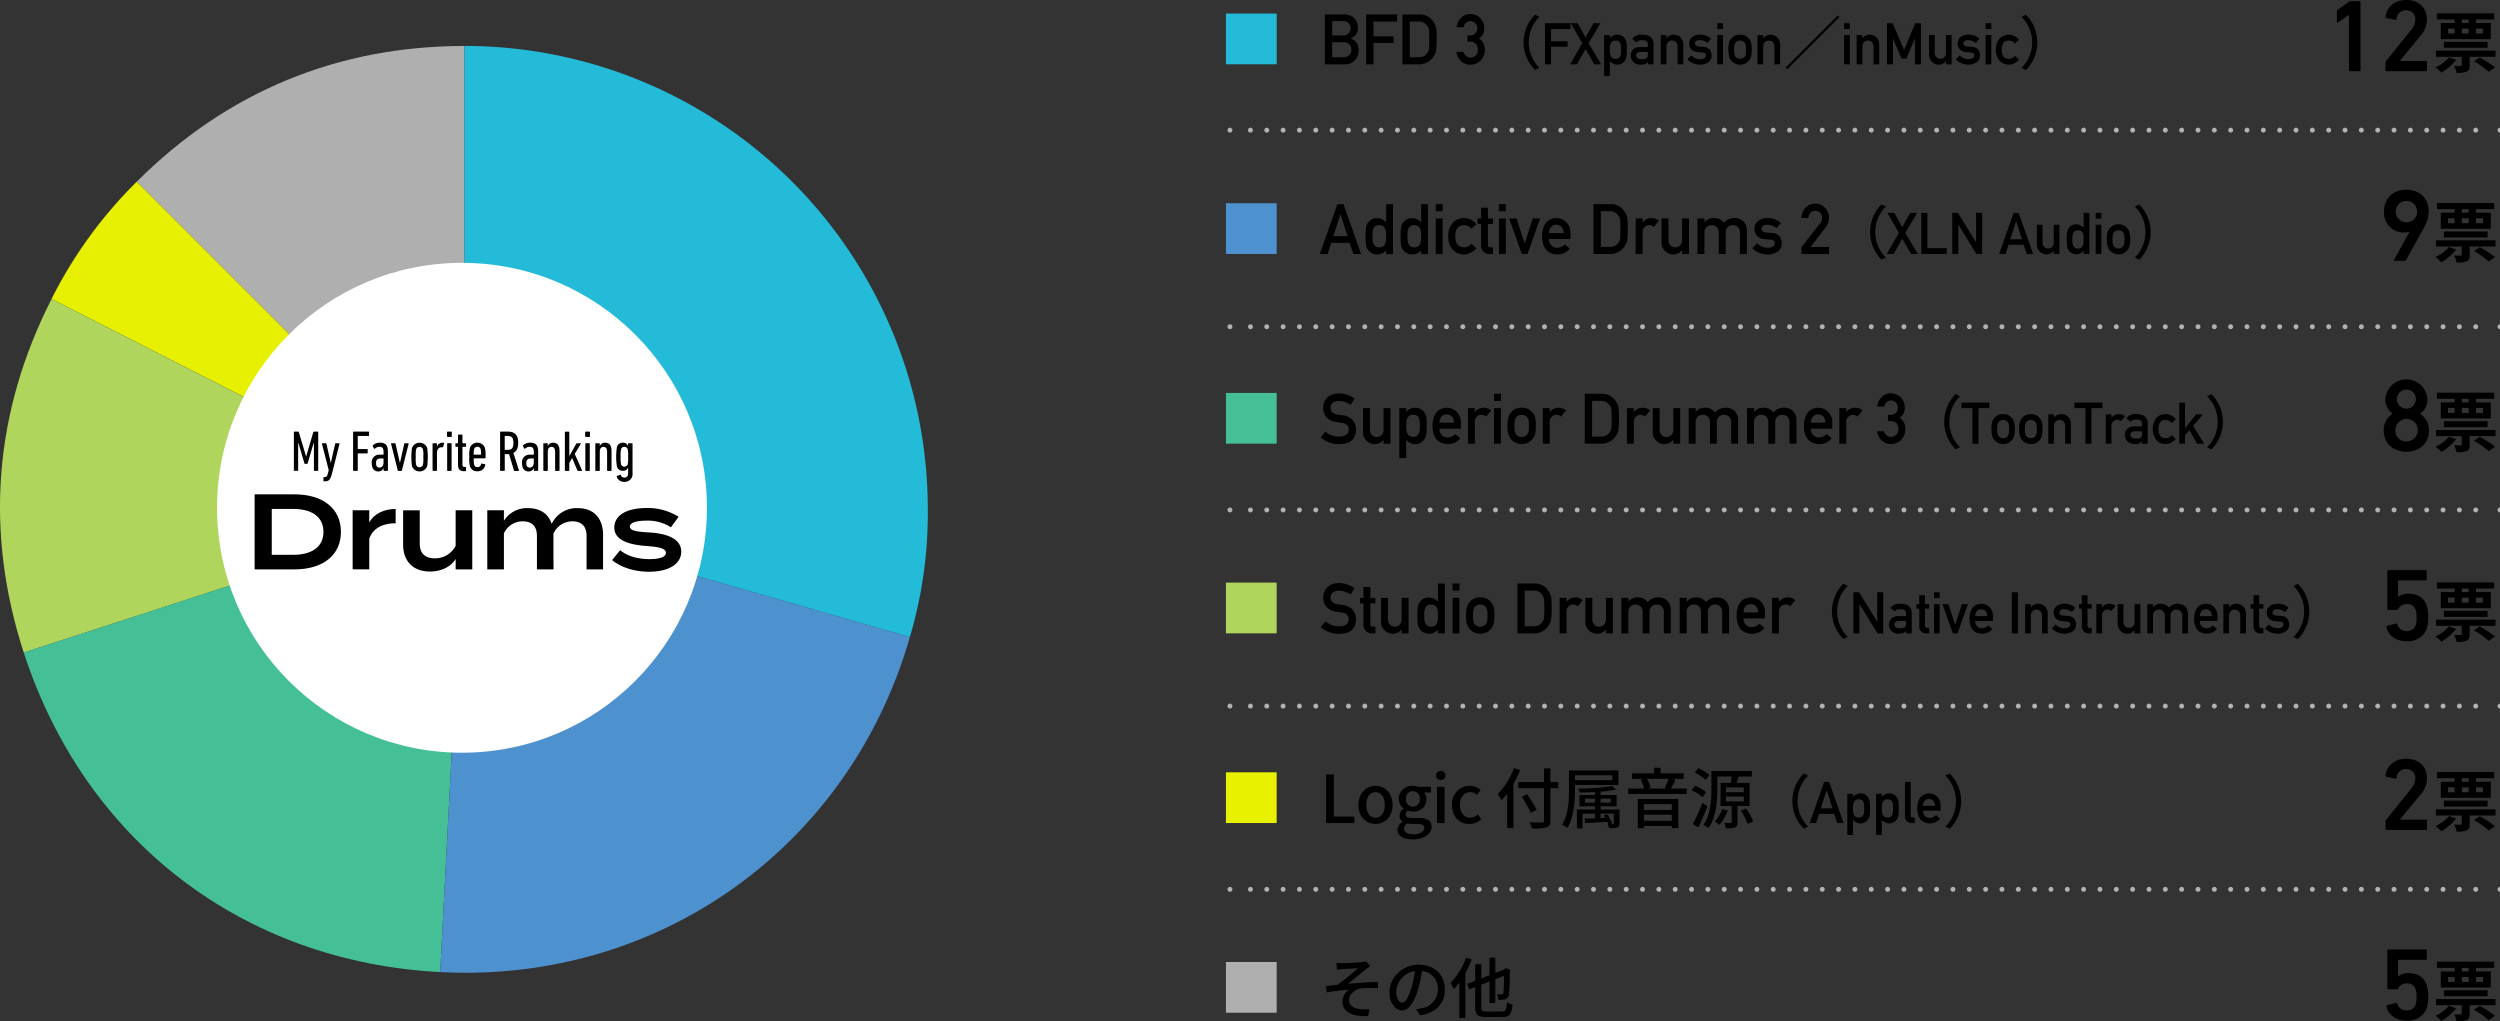 <svg xmlns="http://www.w3.org/2000/svg" width="760.533" height="310.689" viewBox="0 0 760.533 310.689">
  <rect x="0" y="0" width="760.533" height="310.689" fill="#333333" stroke="none"/>
  <g id="graph_ol_drum" transform="translate(-44.061 -50.22)">
    <g id="_レイヤー_1" transform="translate(44.061 50.22)">
      <path id="パス_1399" data-name="パス 1399" d="M365.34,53.72h5.7a4.446,4.446,0,0,1,3.262,1.129,4.044,4.044,0,0,1,1.1,2.948,3.519,3.519,0,0,1-.439,1.794,2.676,2.676,0,0,1-.665.765,5.068,5.068,0,0,1-1.066.7V61.1a2.971,2.971,0,0,1,1.819,1.3,4.318,4.318,0,0,1,.577,2.2,4.216,4.216,0,0,1-1.192,3.111,3.871,3.871,0,0,1-2.9,1.2h-6.2V53.733Zm2.233,2.032v4.365H370.8a2.248,2.248,0,0,0,1.794-.665,2.121,2.121,0,0,0,.59-1.53,2.224,2.224,0,0,0-.59-1.556,2.437,2.437,0,0,0-1.794-.615h-3.224Zm0,6.41v4.579h3.437a2.2,2.2,0,0,0,2.4-2.283,2.383,2.383,0,0,0-.577-1.606,2.354,2.354,0,0,0-1.819-.677h-3.437Z" transform="translate(37.688 -49.329)"/>
      <path id="パス_1400" data-name="パス 1400" d="M375.37,53.72h9.4v2.17H377.6v4.491h6.122v2.032H377.6V68.9h-2.22V53.72Z" transform="translate(40.24 -49.329)"/>
      <path id="パス_1401" data-name="パス 1401" d="M384.16,53.72H389.3a4.9,4.9,0,0,1,4.478,2.559,4.819,4.819,0,0,1,.677,1.794,31.361,31.361,0,0,1,.113,3.236,22.684,22.684,0,0,1-.176,3.412,4.257,4.257,0,0,1-.238.878,6.74,6.74,0,0,1-.414.778,5.156,5.156,0,0,1-1.794,1.769,4.981,4.981,0,0,1-2.8.753H384.16V53.72Zm2.233,13.009h2.659a2.973,2.973,0,0,0,2.722-1.33,2.634,2.634,0,0,0,.477-1.242,26.943,26.943,0,0,0,.088-2.772c0-1.355-.025-2.271-.088-2.835a2.7,2.7,0,0,0-.577-1.392,2.9,2.9,0,0,0-2.622-1.28h-2.659Z" transform="translate(42.476 -49.329)"/>
      <path id="パス_1402" data-name="パス 1402" d="M400.6,60.143h.728a2.236,2.236,0,0,0,1.681-.615,2.089,2.089,0,0,0,.6-1.543A2.239,2.239,0,0,0,403,56.4a2.119,2.119,0,0,0-1.53-.615,1.886,1.886,0,0,0-1.229.452,2.313,2.313,0,0,0-.79,1.392h-2.107a4.575,4.575,0,0,1,1.317-2.848,3.781,3.781,0,0,1,2.722-1.167,4.147,4.147,0,0,1,3.186,1.317,4.456,4.456,0,0,1,1.154,3,4.542,4.542,0,0,1-.314,1.681,3.441,3.441,0,0,1-1.3,1.443,3.659,3.659,0,0,1,1.38,1.505,4.194,4.194,0,0,1,.4,1.831,4.539,4.539,0,0,1-1.28,3.362,4.329,4.329,0,0,1-3.186,1.28,3.969,3.969,0,0,1-2.659-1,4.759,4.759,0,0,1-1.505-2.885h2.107a2.959,2.959,0,0,0,.8,1.229,1.965,1.965,0,0,0,1.392.489,2.1,2.1,0,0,0,1.568-.652,2.383,2.383,0,0,0,.665-1.756,2.475,2.475,0,0,0-.665-1.794,2.224,2.224,0,0,0-1.618-.615h-.9V60.131Z" transform="translate(45.807 -49.355)"/>
      <path id="パス_1403" data-name="パス 1403" d="M417.015,53.8l1.342.627a10.933,10.933,0,0,0,0,15.53l-1.342.627a11.887,11.887,0,0,1,0-16.8Z" transform="translate(49.952 -49.312)"/>
      <path id="パス_1404" data-name="パス 1404" d="M418.74,55.85h7.74v1.781h-5.908v3.7h5.043v1.681h-5.043v5.344H418.74V55.85Z" transform="translate(51.275 -48.787)"/>
      <path id="パス_1405" data-name="パス 1405" d="M429.549,63.7l-2.659,4.654h-2.07l3.7-6.41-3.475-6.1h2.07l2.421,4.34,2.421-4.34h2.07l-3.575,6.1,3.814,6.41h-2.082L429.537,63.7Z" transform="translate(52.822 -48.787)"/>
      <path id="パス_1406" data-name="パス 1406" d="M433.083,58.743h1.731v.928a2.97,2.97,0,0,1,2.22-1.041,2.652,2.652,0,0,1,2.321,1.167,2.357,2.357,0,0,1,.489,1.1,13.88,13.88,0,0,1,.125,2.3,13.351,13.351,0,0,1-.125,2.258,2.579,2.579,0,0,1-.489,1.129,2.74,2.74,0,0,1-.941.828,2.913,2.913,0,0,1-1.38.339,2.37,2.37,0,0,1-1.192-.3A3.494,3.494,0,0,1,434.8,66.7V71.25H433.07V58.743Zm3.437,7.226a1.668,1.668,0,0,0,.966-.238,1.255,1.255,0,0,0,.5-.64,3.2,3.2,0,0,0,.226-.891c0-.326.013-.652.013-.991s0-.7-.013-1.041a2.984,2.984,0,0,0-.226-.891,1.324,1.324,0,0,0-.5-.64,1.934,1.934,0,0,0-.966-.213,1.594,1.594,0,0,0-.928.251,1.489,1.489,0,0,0-.527.652,3.749,3.749,0,0,0-.213.878,8.955,8.955,0,0,0-.05,1,7.876,7.876,0,0,0,.05.941,3.179,3.179,0,0,0,.213.9,1.49,1.49,0,0,0,1.455.916Z" transform="translate(54.922 -48.08)"/>
      <path id="パス_1407" data-name="パス 1407" d="M444.739,66.859H444.7a1.454,1.454,0,0,1-.753.665,3.393,3.393,0,0,1-1.38.226,3.013,3.013,0,0,1-2.22-.79,2.715,2.715,0,0,1-.113-3.788,2.821,2.821,0,0,1,2.095-.778h2.4v-.941c0-.79-.577-1.167-1.769-1.142a3.091,3.091,0,0,0-1.016.138,1.249,1.249,0,0,0-.615.552l-1.367-1.079a3.3,3.3,0,0,1,2.91-1.292,4.579,4.579,0,0,1,2.6.64,2.629,2.629,0,0,1,.991,2.3V67.65h-1.731v-.79Zm0-2.986h-2.082c-1.016.025-1.505.376-1.493,1.066a.967.967,0,0,0,.389.778,1.771,1.771,0,0,0,1.242.351,3.116,3.116,0,0,0,1.543-.263c.276-.188.4-.615.4-1.292Z" transform="translate(56.563 -48.08)"/>
      <path id="パス_1408" data-name="パス 1408" d="M446.79,58.743h1.731v.941h.038A2.742,2.742,0,0,1,450.8,58.63a2.916,2.916,0,0,1,1.957.778,3.042,3.042,0,0,1,.916,2.321v5.921h-1.731V62.343a1.987,1.987,0,0,0-.477-1.43,1.741,1.741,0,0,0-2.446,0,1.938,1.938,0,0,0-.489,1.43v5.306H446.8V58.743Z" transform="translate(58.413 -48.08)"/>
      <path id="パス_1409" data-name="パス 1409" d="M454.474,64.927a3.542,3.542,0,0,0,2.735,1.142,2.289,2.289,0,0,0,1.229-.3.947.947,0,0,0,.477-.84.747.747,0,0,0-.289-.665,1.542,1.542,0,0,0-.778-.213l-1.53-.138a2.86,2.86,0,0,1-1.769-.753,2.348,2.348,0,0,1-.715-1.781,2.4,2.4,0,0,1,.941-2.057,3.688,3.688,0,0,1,2.283-.69,6.76,6.76,0,0,1,1.066.075,6.156,6.156,0,0,1,.891.238,5.307,5.307,0,0,1,1.43.9l-1.079,1.292a5.62,5.62,0,0,0-1.054-.615,3.574,3.574,0,0,0-1.267-.213,1.684,1.684,0,0,0-1.142.3,1,1,0,0,0-.339.778.641.641,0,0,0,.263.527,1.436,1.436,0,0,0,.878.314l1.43.113a2.619,2.619,0,0,1,1.944.84,2.874,2.874,0,0,1,.565,1.831,2.283,2.283,0,0,1-1.029,1.995,4.37,4.37,0,0,1-2.547.74,5.394,5.394,0,0,1-3.8-1.593l1.2-1.229Z" transform="translate(60.061 -48.08)"/>
      <path id="パス_1410" data-name="パス 1410" d="M460.51,55.85h1.731v1.781H460.51Zm0,3.6h1.731v8.907H460.51Z" transform="translate(61.904 -48.787)"/>
      <path id="パス_1411" data-name="パス 1411" d="M463.2,63.184a8.06,8.06,0,0,1,.226-2.17,3.62,3.62,0,0,1,1.706-2.032,3.592,3.592,0,0,1,1.618-.351,3.524,3.524,0,0,1,1.656.351,3.141,3.141,0,0,1,.966.8,2.817,2.817,0,0,1,.728,1.242,8.6,8.6,0,0,1,.213,2.158,7.88,7.88,0,0,1-.213,2.145,3.243,3.243,0,0,1-.728,1.28,3.974,3.974,0,0,1-.4.389,1.834,1.834,0,0,1-.552.364,3.3,3.3,0,0,1-1.656.389,3.12,3.12,0,0,1-1.618-.389,3.316,3.316,0,0,1-1.706-2.032,7.731,7.731,0,0,1-.226-2.145Zm5.382.025a7.409,7.409,0,0,0-.088-1.392,1.6,1.6,0,0,0-.339-.74,1.256,1.256,0,0,0-.565-.477,1.749,1.749,0,0,0-.828-.176,1.982,1.982,0,0,0-.815.176,1.533,1.533,0,0,0-.577.477,2.084,2.084,0,0,0-.326.74,7.105,7.105,0,0,0-.1,1.38,6.808,6.808,0,0,0,.1,1.355,2.273,2.273,0,0,0,.326.778,1.926,1.926,0,0,0,.577.452,1.811,1.811,0,0,0,.815.188,1.752,1.752,0,0,0,.828-.188,1.785,1.785,0,0,0,.565-.452,1.68,1.68,0,0,0,.339-.778A8.193,8.193,0,0,0,468.582,63.209Z" transform="translate(62.588 -48.08)"/>
      <path id="パス_1412" data-name="パス 1412" d="M470.26,58.743h1.731v.941h.038a2.742,2.742,0,0,1,2.245-1.054,2.916,2.916,0,0,1,1.957.778,3.042,3.042,0,0,1,.916,2.321v5.921h-1.731V62.343a1.987,1.987,0,0,0-.477-1.43,1.742,1.742,0,0,0-2.446,0,1.938,1.938,0,0,0-.489,1.43v5.306h-1.731V58.743Z" transform="translate(64.384 -48.08)"/>
      <path id="パス_1413" data-name="パス 1413" d="M477.1,69.811,492.931,53.98l.514.514L477.614,70.325Z" transform="translate(66.125 -49.263)"/>
      <path id="パス_1414" data-name="パス 1414" d="M491.27,55.85H493v1.781H491.27Zm0,3.6H493v8.907H491.27Z" transform="translate(69.73 -48.787)"/>
      <path id="パス_1415" data-name="パス 1415" d="M494.3,58.743h1.731v.941h.038a2.742,2.742,0,0,1,2.245-1.054,2.916,2.916,0,0,1,1.957.778,3.042,3.042,0,0,1,.916,2.321v5.921h-1.731V62.343a1.987,1.987,0,0,0-.477-1.43,1.741,1.741,0,0,0-2.446,0,1.938,1.938,0,0,0-.489,1.43v5.306h-1.731V58.743Z" transform="translate(70.501 -48.08)"/>
      <path id="パス_1416" data-name="パス 1416" d="M501.66,55.85h1.731L506.866,64l3.4-8.154H512V68.357h-1.831v-7.8h-.038l-2.534,6.009h-1.53l-2.534-6.009h-.038v7.8H501.66V55.85Z" transform="translate(72.374 -48.787)"/>
      <path id="パス_1417" data-name="パス 1417" d="M511.873,58.72H513.6v5.306a1.935,1.935,0,0,0,.489,1.4,1.618,1.618,0,0,0,1.229.5,1.572,1.572,0,0,0,1.217-.5,1.929,1.929,0,0,0,.477-1.4V58.72h1.731v8.907h-1.731v-.953h-.038a2.735,2.735,0,0,1-2.233,1.054,3,3,0,0,1-2.885-3.073V58.733Z" transform="translate(74.969 -48.057)"/>
      <path id="パス_1418" data-name="パス 1418" d="M519.552,64.927a3.542,3.542,0,0,0,2.735,1.142,2.289,2.289,0,0,0,1.229-.3.947.947,0,0,0,.477-.84.747.747,0,0,0-.289-.665,1.505,1.505,0,0,0-.778-.213l-1.53-.138a2.859,2.859,0,0,1-1.769-.753,2.348,2.348,0,0,1-.715-1.781,2.4,2.4,0,0,1,.941-2.057,3.688,3.688,0,0,1,2.283-.69,7.043,7.043,0,0,1,1.079.075,6.159,6.159,0,0,1,.891.238,5.306,5.306,0,0,1,1.43.9l-1.079,1.292a5.622,5.622,0,0,0-1.054-.615,3.574,3.574,0,0,0-1.267-.213,1.683,1.683,0,0,0-1.142.3,1,1,0,0,0-.339.778.641.641,0,0,0,.263.527,1.436,1.436,0,0,0,.878.314l1.43.113a2.619,2.619,0,0,1,1.944.84,2.869,2.869,0,0,1,.552,1.831,2.3,2.3,0,0,1-1.016,1.995,4.371,4.371,0,0,1-2.547.74,5.4,5.4,0,0,1-3.8-1.593l1.2-1.229Z" transform="translate(76.623 -48.08)"/>
      <path id="パス_1419" data-name="パス 1419" d="M525.59,55.85h1.731v1.781H525.59Zm0,3.6h1.731v8.907H525.59Z" transform="translate(78.463 -48.787)"/>
      <path id="パス_1420" data-name="パス 1420" d="M535.1,66.217a4.617,4.617,0,0,1-1.33,1.079,3.7,3.7,0,0,1-1.769.452,3.841,3.841,0,0,1-2.672-1.066,4.58,4.58,0,0,1-1.229-3.475,4.625,4.625,0,0,1,1.229-3.512,3.75,3.75,0,0,1,2.685-1.054,3.688,3.688,0,0,1,1.769.427,4.36,4.36,0,0,1,1.33,1.116l-1.28,1.167a2.155,2.155,0,0,0-1.756-.941c-1.468-.025-2.22.9-2.245,2.785.025,1.869.765,2.785,2.245,2.76a2.1,2.1,0,0,0,1.756-.928l1.28,1.179Z" transform="translate(79.102 -48.078)"/>
      <path id="パス_1421" data-name="パス 1421" d="M535.63,70.595l-1.33-.627a10.933,10.933,0,0,0,0-15.53l1.33-.627a11.887,11.887,0,0,1,0,16.8Z" transform="translate(80.679 -49.307)"/>
      <rect id="長方形_131" data-name="長方形 131" width="15.43" height="15.43" transform="translate(372.946 4.127)" fill="#24bbd9"/>
      <path id="パス_1422" data-name="パス 1422" d="M373.19,111.5h-5.582l-1.129,3.4H364.12l5.344-15.179h1.869l5.344,15.179h-2.346Zm-.64-2.032-2.133-6.636h-.038l-2.133,6.636h4.29Z" transform="translate(37.377 -37.625)"/>
      <path id="パス_1423" data-name="パス 1423" d="M381.48,113.767a3.523,3.523,0,0,1-2.71,1.254,3.429,3.429,0,0,1-1.618-.4,3.383,3.383,0,0,1-1.179-1,2.843,2.843,0,0,1-.577-1.38,15.3,15.3,0,0,1-.176-2.747,15.627,15.627,0,0,1,.176-2.772,2.806,2.806,0,0,1,.577-1.342,3.2,3.2,0,0,1,2.8-1.4,3.341,3.341,0,0,1,1.493.339,5.913,5.913,0,0,1,1.217.928V99.73h2.095v15.179H381.48V113.78Zm-2.07-7.652a2.049,2.049,0,0,0-1.142.263,1.7,1.7,0,0,0-.64.778,4.021,4.021,0,0,0-.251,1.066c-.038.414-.063.828-.063,1.267s.025.815.063,1.2a4.076,4.076,0,0,0,.251,1.1,1.75,1.75,0,0,0,1.781,1.066,1.935,1.935,0,0,0,1.179-.314,1.477,1.477,0,0,0,.59-.79,4.093,4.093,0,0,0,.276-1.091c.013-.4.025-.79.025-1.167,0-.414,0-.815-.025-1.2a4.03,4.03,0,0,0-.276-1.066,1.542,1.542,0,0,0-.59-.79,2.025,2.025,0,0,0-1.179-.3Z" transform="translate(40.202 -37.622)"/>
      <path id="パス_1424" data-name="パス 1424" d="M389.97,113.767a3.523,3.523,0,0,1-2.71,1.254,3.43,3.43,0,0,1-1.618-.4,3.383,3.383,0,0,1-1.179-1,2.842,2.842,0,0,1-.577-1.38,15.307,15.307,0,0,1-.176-2.747,15.631,15.631,0,0,1,.176-2.772,2.805,2.805,0,0,1,.577-1.342,3.2,3.2,0,0,1,2.8-1.4,3.342,3.342,0,0,1,1.493.339,5.912,5.912,0,0,1,1.217.928V99.73h2.095v15.179H389.97V113.78Zm-2.07-7.652a2.048,2.048,0,0,0-1.142.263,1.7,1.7,0,0,0-.64.778,4.021,4.021,0,0,0-.251,1.066c-.038.414-.063.828-.063,1.267s.025.815.063,1.2a4.076,4.076,0,0,0,.251,1.1,1.75,1.75,0,0,0,1.781,1.066,1.935,1.935,0,0,0,1.179-.314,1.477,1.477,0,0,0,.59-.79,4.1,4.1,0,0,0,.276-1.091c.013-.4.025-.79.025-1.167,0-.414,0-.815-.025-1.2a4.032,4.032,0,0,0-.276-1.066,1.542,1.542,0,0,0-.59-.79,2.026,2.026,0,0,0-1.179-.3Z" transform="translate(42.362 -37.622)"/>
      <path id="パス_1425" data-name="パス 1425" d="M392.24,99.72h2.095v2.17H392.24Zm0,4.365h2.095V114.9H392.24Z" transform="translate(44.532 -37.625)"/>
      <path id="パス_1426" data-name="パス 1426" d="M403.8,112.3a5.66,5.66,0,0,1-1.618,1.317,4.391,4.391,0,0,1-2.145.552,4.635,4.635,0,0,1-3.249-1.3,5.51,5.51,0,0,1-1.493-4.215,5.614,5.614,0,0,1,1.493-4.265,4.585,4.585,0,0,1,3.262-1.28,4.669,4.669,0,0,1,2.145.514,5.554,5.554,0,0,1,1.618,1.355l-1.555,1.418a2.614,2.614,0,0,0-2.133-1.142c-1.794-.025-2.7,1.1-2.722,3.387.025,2.271.941,3.387,2.722,3.349a2.555,2.555,0,0,0,2.133-1.129l1.555,1.43Z" transform="translate(45.308 -36.765)"/>
      <path id="パス_1427" data-name="パス 1427" d="M403.444,100.58h2.095v3.287h1.53v1.668h-1.53v6.3c-.013.552.238.815.753.8h.79v2.045h-1.1a2.448,2.448,0,0,1-1.806-.7,2.528,2.528,0,0,1-.728-1.957v-6.485H402.39v-1.668h1.054V100.58Z" transform="translate(47.115 -37.406)"/>
      <path id="パス_1428" data-name="パス 1428" d="M407.56,99.72h2.095v2.17H407.56Zm0,4.365h2.095V114.9H407.56Z" transform="translate(48.431 -37.625)"/>
      <path id="パス_1429" data-name="パス 1429" d="M410.063,103.2h2.22l2.459,7.577h.038l2.446-7.577h2.233l-3.839,10.813h-1.731L410.05,103.2Z" transform="translate(49.064 -36.739)"/>
      <path id="パス_1430" data-name="パス 1430" d="M420.137,109.458a2.568,2.568,0,0,0,.728,1.982,2.362,2.362,0,0,0,1.781.69,3.118,3.118,0,0,0,2.3-1.054l1.518,1.342a4.822,4.822,0,0,1-3.776,1.744,5.449,5.449,0,0,1-1.618-.251,3.867,3.867,0,0,1-.765-.364,3.977,3.977,0,0,1-.74-.489,4.375,4.375,0,0,1-1.079-1.681,6.853,6.853,0,0,1-.452-2.71,7.493,7.493,0,0,1,.389-2.659,4.725,4.725,0,0,1,1-1.706,3.636,3.636,0,0,1,1.4-.916,4.37,4.37,0,0,1,1.518-.276,4.266,4.266,0,0,1,3.036,1.217,4.509,4.509,0,0,1,1.28,3.349v1.794h-6.536Zm4.441-1.794a2.888,2.888,0,0,0-.652-1.919,2.275,2.275,0,0,0-3.111,0,2.9,2.9,0,0,0-.652,1.919h4.428Z" transform="translate(51.095 -36.762)"/>
      <path id="パス_1431" data-name="パス 1431" d="M430.5,99.72h5.143a4.9,4.9,0,0,1,4.478,2.559,4.819,4.819,0,0,1,.677,1.794,31.366,31.366,0,0,1,.113,3.236,22.7,22.7,0,0,1-.176,3.412,4.261,4.261,0,0,1-.238.878,6.732,6.732,0,0,1-.414.778,5.156,5.156,0,0,1-1.794,1.769,4.981,4.981,0,0,1-2.8.753H430.5V99.72Zm2.233,13.009h2.659a2.973,2.973,0,0,0,2.722-1.33,2.634,2.634,0,0,0,.477-1.242,26.925,26.925,0,0,0,.088-2.772c0-1.355-.025-2.271-.088-2.835a2.7,2.7,0,0,0-.577-1.392,2.9,2.9,0,0,0-2.622-1.28h-2.659v10.851Z" transform="translate(54.268 -37.625)"/>
      <path id="パス_1432" data-name="パス 1432" d="M440.72,103.228h2.095v1.142h.05a3.442,3.442,0,0,1,4.917-.452l-1.53,1.882a2.137,2.137,0,0,0-1.38-.539,1.912,1.912,0,0,0-1.38.539,2.16,2.16,0,0,0-.665,1.719v6.523h-2.095V103.228Z" transform="translate(56.868 -36.767)"/>
      <path id="パス_1433" data-name="パス 1433" d="M447,103.2h2.095v6.448a2.368,2.368,0,0,0,.59,1.706,1.959,1.959,0,0,0,1.493.615,1.913,1.913,0,0,0,1.48-.615,2.389,2.389,0,0,0,.59-1.706V103.2h2.095v10.813h-2.095v-1.154h-.038a3.318,3.318,0,0,1-2.71,1.28,3.474,3.474,0,0,1-2.346-.978A3.4,3.4,0,0,1,447,110.4v-7.188Z" transform="translate(58.466 -36.739)"/>
      <path id="パス_1434" data-name="パス 1434" d="M455.723,103.228h2.107v1.142h.038a3.5,3.5,0,0,1,2.823-1.28,3.86,3.86,0,0,1,1.806.389,5.646,5.646,0,0,1,1.242,1.029,4.266,4.266,0,0,1,3.4-1.418,3.681,3.681,0,0,1,2.459.953,3.618,3.618,0,0,1,1.142,2.81v7.188h-2.107v-6.448a2.343,2.343,0,0,0-.6-1.731,2.1,2.1,0,0,0-1.555-.6,2.148,2.148,0,0,0-1.568.6,2.3,2.3,0,0,0-.627,1.731v6.448h-2.095v-6.448a2.343,2.343,0,0,0-.6-1.731,2.148,2.148,0,0,0-1.568-.6,2.1,2.1,0,0,0-1.555.6,2.263,2.263,0,0,0-.64,1.731v6.448H455.71V103.228Z" transform="translate(60.682 -36.767)"/>
      <path id="パス_1435" data-name="パス 1435" d="M470.468,110.737a4.292,4.292,0,0,0,3.312,1.392,2.751,2.751,0,0,0,1.48-.364,1.123,1.123,0,0,0,.577-1.016.913.913,0,0,0-.339-.815,1.739,1.739,0,0,0-.941-.263l-1.857-.163a3.539,3.539,0,0,1-2.158-.916,2.82,2.82,0,0,1-.866-2.158,2.929,2.929,0,0,1,1.142-2.5,4.441,4.441,0,0,1,2.772-.828,8.114,8.114,0,0,1,1.3.1,5.662,5.662,0,0,1,1.079.289,5.875,5.875,0,0,1,1.731,1.091l-1.3,1.568a5.953,5.953,0,0,0-1.279-.74,4.118,4.118,0,0,0-1.53-.263,2.045,2.045,0,0,0-1.38.364,1.183,1.183,0,0,0-.414.941.758.758,0,0,0,.314.64,1.845,1.845,0,0,0,1.066.389l1.731.138a3.275,3.275,0,0,1,2.371,1.016,3.545,3.545,0,0,1,.677,2.22,2.845,2.845,0,0,1-1.242,2.434,5.3,5.3,0,0,1-3.1.891A6.555,6.555,0,0,1,469,112.255l1.468-1.493Z" transform="translate(64.064 -36.762)"/>
      <path id="パス_1436" data-name="パス 1436" d="M480.92,112.882l5.758-7.426a2.648,2.648,0,0,0,.452-.84,3.406,3.406,0,0,0,.075-.69,2.344,2.344,0,0,0-.514-1.493,2.092,2.092,0,0,0-2.961-.075,2.545,2.545,0,0,0-.7,1.618h-2.095a4.729,4.729,0,0,1,1.229-3.136,3.9,3.9,0,0,1,2.86-1.229,4.129,4.129,0,0,1,3.086,1.254,4.508,4.508,0,0,1,.326,5.77l-4.729,6.134h5.62v2.17h-8.392v-2.045Z" transform="translate(67.097 -37.653)"/>
      <path id="パス_1437" data-name="パス 1437" d="M501.045,99.805l1.342.627a10.933,10.933,0,0,0,0,15.53l-1.342.627a11.9,11.9,0,0,1,0-16.81Z" transform="translate(71.333 -37.61)"/>
      <path id="パス_1438" data-name="パス 1438" d="M506.339,109.7l-2.659,4.654h-2.07l3.7-6.41-3.475-6.1h2.082l2.421,4.34,2.421-4.34h2.07l-3.575,6.1,3.814,6.41H509l-2.647-4.654Z" transform="translate(72.361 -37.083)"/>
      <path id="パス_1439" data-name="パス 1439" d="M510,101.853h1.831v10.713h5.908v1.781H510V101.84Z" transform="translate(74.496 -37.085)"/>
      <path id="パス_1440" data-name="パス 1440" d="M517.5,101.85h1.731l5.482,8.881h.038V101.85h1.832v12.507h-1.731l-5.482-8.894h-.038v8.894H517.5V101.85Z" transform="translate(76.405 -37.083)"/>
      <path id="パス_1441" data-name="パス 1441" d="M536.334,111.559h-4.591l-.928,2.8H528.87l4.4-12.507h1.53l4.4,12.507h-1.932l-.941-2.8Zm-.527-1.681-1.756-5.469h-.038l-1.756,5.469h3.538Z" transform="translate(79.298 -37.083)"/>
      <path id="パス_1442" data-name="パス 1442" d="M538.013,104.72h1.731v5.306a1.935,1.935,0,0,0,.489,1.4,1.618,1.618,0,0,0,1.229.5,1.572,1.572,0,0,0,1.217-.5,1.929,1.929,0,0,0,.477-1.4V104.72h1.731v8.907h-1.731v-.953h-.038a2.752,2.752,0,0,1-2.233,1.054A3,3,0,0,1,538,110.654v-5.921Z" transform="translate(81.621 -36.353)"/>
      <path id="パス_1443" data-name="パス 1443" d="M550.4,113.431a2.9,2.9,0,0,1-2.233,1.029,2.613,2.613,0,0,1-1.33-.339,2.809,2.809,0,0,1-.966-.828,2.27,2.27,0,0,1-.477-1.142,12.156,12.156,0,0,1-.138-2.271,13.552,13.552,0,0,1,.138-2.283,2.231,2.231,0,0,1,.477-1.1,2.65,2.65,0,0,1,2.308-1.154,2.718,2.718,0,0,1,1.229.276,5.07,5.07,0,0,1,1,.765V101.84h1.731v12.507h-1.731v-.928Zm-1.706-6.3a1.739,1.739,0,0,0-.941.213,1.329,1.329,0,0,0-.527.64,3.905,3.905,0,0,0-.213.878,9.484,9.484,0,0,0-.05,1.041,8.6,8.6,0,0,0,.05.991,3.382,3.382,0,0,0,.213.916,1.456,1.456,0,0,0,.527.64,1.532,1.532,0,0,0,.941.238,1.577,1.577,0,0,0,.966-.263,1.26,1.26,0,0,0,.489-.652,3.283,3.283,0,0,0,.226-.9c0-.326.013-.652.013-.966,0-.339,0-.677-.013-.991a3.348,3.348,0,0,0-.226-.878,1.26,1.26,0,0,0-.489-.652,1.7,1.7,0,0,0-.966-.251Z" transform="translate(83.468 -37.085)"/>
      <path id="パス_1444" data-name="パス 1444" d="M552.28,101.85h1.731v1.781H552.28Zm0,3.6h1.731v8.907H552.28Z" transform="translate(85.254 -37.083)"/>
      <path id="パス_1445" data-name="パス 1445" d="M554.97,109.184a8.06,8.06,0,0,1,.226-2.17,3.62,3.62,0,0,1,1.706-2.032,3.593,3.593,0,0,1,1.618-.351,3.524,3.524,0,0,1,1.656.351,3.14,3.14,0,0,1,.966.8,2.817,2.817,0,0,1,.728,1.242,8.53,8.53,0,0,1,.213,2.158,7.822,7.822,0,0,1-.213,2.145,3.243,3.243,0,0,1-.728,1.28,3.98,3.98,0,0,1-.4.389,1.836,1.836,0,0,1-.552.364,3.3,3.3,0,0,1-1.656.389,3.119,3.119,0,0,1-1.618-.389,3.316,3.316,0,0,1-1.706-2.032,7.734,7.734,0,0,1-.226-2.145Zm5.382.025a7.414,7.414,0,0,0-.088-1.392,1.6,1.6,0,0,0-.339-.74,1.255,1.255,0,0,0-.565-.477,1.749,1.749,0,0,0-.828-.176,1.983,1.983,0,0,0-.815.176,1.534,1.534,0,0,0-.577.477,2.084,2.084,0,0,0-.326.74,7.105,7.105,0,0,0-.1,1.38,6.808,6.808,0,0,0,.1,1.355,2.273,2.273,0,0,0,.326.778,1.927,1.927,0,0,0,.577.452,1.811,1.811,0,0,0,.815.188,1.752,1.752,0,0,0,.828-.188,1.784,1.784,0,0,0,.565-.452,1.681,1.681,0,0,0,.339-.778A8.194,8.194,0,0,0,560.352,109.209Z" transform="translate(85.939 -36.376)"/>
      <path id="パス_1446" data-name="パス 1446" d="M563.1,116.595l-1.33-.627a10.933,10.933,0,0,0,0-15.53l1.33-.627a11.9,11.9,0,0,1,0,16.81Z" transform="translate(87.669 -37.602)"/>
      <rect id="長方形_132" data-name="長方形 132" width="15.43" height="15.43" transform="translate(372.946 61.832)" fill="#4e91cf"/>
      <path id="パス_1447" data-name="パス 1447" d="M365.788,157.246a6.332,6.332,0,0,0,4.177,1.518c1.907-.025,2.885-.728,2.91-2.12.013-1.129-.627-1.819-1.919-2.045-.59-.088-1.242-.176-1.944-.276a4.765,4.765,0,0,1-2.885-1.443,4.118,4.118,0,0,1-1.016-2.81,4.233,4.233,0,0,1,1.28-3.211,4.9,4.9,0,0,1,3.512-1.229,8.067,8.067,0,0,1,4.767,1.568l-1.242,1.894a6.56,6.56,0,0,0-3.638-1.167,2.749,2.749,0,0,0-1.719.527,1.993,1.993,0,0,0-.74,1.643,1.713,1.713,0,0,0,.489,1.192,2.751,2.751,0,0,0,1.581.753c.4.075.953.151,1.656.238a4.572,4.572,0,0,1,3.061,1.53,4.4,4.4,0,0,1,.978,2.835c-.075,2.9-1.794,4.378-5.156,4.416a8.214,8.214,0,0,1-5.62-2.07l1.468-1.731Z" transform="translate(37.428 -25.943)"/>
      <path id="パス_1448" data-name="パス 1448" d="M374.613,149.2h2.095v6.448a2.368,2.368,0,0,0,.59,1.706,1.959,1.959,0,0,0,1.493.615,1.913,1.913,0,0,0,1.48-.615,2.389,2.389,0,0,0,.59-1.706V149.2h2.095v10.813h-2.107v-1.154h-.038a3.318,3.318,0,0,1-2.71,1.28,3.45,3.45,0,0,1-2.346-.978,3.4,3.4,0,0,1-1.154-2.76v-7.188Z" transform="translate(40.044 -25.035)"/>
      <path id="パス_1449" data-name="パス 1449" d="M383.4,149.225h2.095v1.129a3.556,3.556,0,0,1,2.7-1.254,3.214,3.214,0,0,1,2.81,1.418,2.814,2.814,0,0,1,.59,1.342,17.7,17.7,0,0,1,.151,2.785,17.14,17.14,0,0,1-.151,2.747,3.428,3.428,0,0,1-1.731,2.371,3.453,3.453,0,0,1-1.668.4,2.9,2.9,0,0,1-1.443-.364,4.6,4.6,0,0,1-1.254-.916v5.52H383.4V149.225Zm4.165,8.769a2.128,2.128,0,0,0,1.179-.289,1.692,1.692,0,0,0,.615-.778,4.094,4.094,0,0,0,.276-1.091c0-.389.025-.79.025-1.2s0-.853-.025-1.267a3.861,3.861,0,0,0-.276-1.091,1.574,1.574,0,0,0-.615-.778,2.25,2.25,0,0,0-1.179-.263,1.843,1.843,0,0,0-1.116.3,1.8,1.8,0,0,0-.64.79,4.021,4.021,0,0,0-.251,1.066c-.038.4-.063.815-.063,1.217s.025.765.063,1.154a4.094,4.094,0,0,0,.251,1.091,1.794,1.794,0,0,0,1.756,1.1Z" transform="translate(42.283 -25.06)"/>
      <path id="パス_1450" data-name="パス 1450" d="M393.568,155.457a2.568,2.568,0,0,0,.728,1.982,2.362,2.362,0,0,0,1.781.69,3.117,3.117,0,0,0,2.3-1.054l1.518,1.342a4.822,4.822,0,0,1-3.776,1.744,5.449,5.449,0,0,1-1.618-.251,3.868,3.868,0,0,1-.765-.364,3.978,3.978,0,0,1-.74-.489,4.375,4.375,0,0,1-1.079-1.681,6.852,6.852,0,0,1-.452-2.71,7.493,7.493,0,0,1,.389-2.659,4.725,4.725,0,0,1,1-1.706,3.636,3.636,0,0,1,1.4-.916,4.37,4.37,0,0,1,1.518-.276,4.266,4.266,0,0,1,3.036,1.217,4.509,4.509,0,0,1,1.28,3.349v1.794h-6.536ZM398,153.664a2.888,2.888,0,0,0-.652-1.919,2.276,2.276,0,0,0-3.111,0,2.9,2.9,0,0,0-.652,1.919h4.428Z" transform="translate(44.334 -25.058)"/>
      <path id="パス_1451" data-name="パス 1451" d="M400.04,149.228h2.095v1.142h.05a3.442,3.442,0,0,1,4.917-.452l-1.53,1.882a2.137,2.137,0,0,0-1.38-.539,1.912,1.912,0,0,0-1.38.539,2.16,2.16,0,0,0-.665,1.719v6.523h-2.095V149.228Z" transform="translate(46.517 -25.063)"/>
      <path id="パス_1452" data-name="パス 1452" d="M406.37,145.72h2.095v2.17H406.37Zm0,4.365h2.095V160.9H406.37Z" transform="translate(48.128 -25.92)"/>
      <path id="パス_1453" data-name="パス 1453" d="M409.64,154.625a9.512,9.512,0,0,1,.276-2.634,3.851,3.851,0,0,1,.866-1.518,3.994,3.994,0,0,1,1.2-.966,4.446,4.446,0,0,1,1.969-.427,4.372,4.372,0,0,1,2.007.427,3.81,3.81,0,0,1,1.167.966,3.517,3.517,0,0,1,.891,1.505,10.692,10.692,0,0,1,.251,2.622,10.508,10.508,0,0,1-.251,2.609,3.774,3.774,0,0,1-.891,1.556,3.473,3.473,0,0,1-.489.464,2.281,2.281,0,0,1-.677.452,4.058,4.058,0,0,1-2.007.464,4.256,4.256,0,0,1-3.174-1.38,4.194,4.194,0,0,1-.866-1.556,9.747,9.747,0,0,1-.276-2.609Zm6.523.025a10.564,10.564,0,0,0-.1-1.694,1.988,1.988,0,0,0-.414-.9,1.583,1.583,0,0,0-.69-.577,2.4,2.4,0,0,0-2.007.013,1.763,1.763,0,0,0-.7.577,2.354,2.354,0,0,0-.389.9,8.618,8.618,0,0,0-.125,1.668,7.578,7.578,0,0,0,.125,1.656,2.866,2.866,0,0,0,.389.941,2.451,2.451,0,0,0,.7.552,2.173,2.173,0,0,0,.991.226,2.2,2.2,0,0,0,1.016-.226,2.262,2.262,0,0,0,.69-.552,2.126,2.126,0,0,0,.414-.941,9.991,9.991,0,0,0,.1-1.631Z" transform="translate(48.96 -25.065)"/>
      <path id="パス_1454" data-name="パス 1454" d="M418.21,149.228H420.3v1.142h.05a3.442,3.442,0,0,1,4.917-.452l-1.53,1.882a2.137,2.137,0,0,0-1.38-.539,1.912,1.912,0,0,0-1.38.539,2.16,2.16,0,0,0-.665,1.719v6.523h-2.095V149.228Z" transform="translate(51.14 -25.063)"/>
      <path id="パス_1455" data-name="パス 1455" d="M428.38,145.72h5.143A4.9,4.9,0,0,1,438,148.279a4.819,4.819,0,0,1,.677,1.794,31.366,31.366,0,0,1,.113,3.236,21.091,21.091,0,0,1-.176,3.412,4.261,4.261,0,0,1-.238.878,6.731,6.731,0,0,1-.414.778,5.156,5.156,0,0,1-1.794,1.769,4.981,4.981,0,0,1-2.8.753H428.38V145.72Zm2.22,13.009h2.672a2.973,2.973,0,0,0,2.722-1.33,2.51,2.51,0,0,0,.477-1.242,26.926,26.926,0,0,0,.088-2.772c0-1.355-.025-2.271-.088-2.835a2.7,2.7,0,0,0-.577-1.392,2.9,2.9,0,0,0-2.622-1.28H430.6v10.851Z" transform="translate(53.728 -25.92)"/>
      <path id="パス_1456" data-name="パス 1456" d="M438.59,149.228h2.095v1.142h.05a3.442,3.442,0,0,1,4.917-.452l-1.53,1.882a2.137,2.137,0,0,0-1.38-.539,1.912,1.912,0,0,0-1.38.539,2.16,2.16,0,0,0-.665,1.719v6.523H438.6V149.228Z" transform="translate(56.326 -25.063)"/>
      <path id="パス_1457" data-name="パス 1457" d="M444.873,149.2h2.095v6.448a2.368,2.368,0,0,0,.59,1.706,1.959,1.959,0,0,0,1.493.615,1.913,1.913,0,0,0,1.48-.615,2.388,2.388,0,0,0,.59-1.706V149.2h2.095v10.813h-2.107v-1.154h-.038a3.318,3.318,0,0,1-2.71,1.28,3.45,3.45,0,0,1-2.346-.978,3.4,3.4,0,0,1-1.154-2.76v-7.188Z" transform="translate(57.921 -25.035)"/>
      <path id="パス_1458" data-name="パス 1458" d="M453.593,149.228H455.7v1.142h.038a3.5,3.5,0,0,1,2.823-1.28,3.859,3.859,0,0,1,1.806.389,5.645,5.645,0,0,1,1.242,1.029,4.266,4.266,0,0,1,3.4-1.418,3.681,3.681,0,0,1,2.459.953,3.618,3.618,0,0,1,1.142,2.81v7.188H466.5v-6.448a2.343,2.343,0,0,0-.6-1.731,2.118,2.118,0,0,0-1.556-.6,2.168,2.168,0,0,0-1.568.6,2.3,2.3,0,0,0-.627,1.731v6.448h-2.095v-6.448a2.343,2.343,0,0,0-.6-1.731,2.148,2.148,0,0,0-1.568-.6,2.1,2.1,0,0,0-1.556.6,2.263,2.263,0,0,0-.64,1.731v6.448H453.58V149.228Z" transform="translate(60.14 -25.063)"/>
      <path id="パス_1459" data-name="パス 1459" d="M467.743,149.228h2.107v1.142h.038a3.5,3.5,0,0,1,2.823-1.28,3.859,3.859,0,0,1,1.806.389,5.645,5.645,0,0,1,1.242,1.029,4.266,4.266,0,0,1,3.4-1.418,3.681,3.681,0,0,1,2.459.953,3.618,3.618,0,0,1,1.142,2.81v7.188h-2.107v-6.448a2.343,2.343,0,0,0-.6-1.731,2.1,2.1,0,0,0-1.556-.6,2.148,2.148,0,0,0-1.568.6,2.3,2.3,0,0,0-.627,1.731v6.448H474.2v-6.448a2.343,2.343,0,0,0-.6-1.731,2.148,2.148,0,0,0-1.568-.6,2.1,2.1,0,0,0-1.556.6,2.263,2.263,0,0,0-.64,1.731v6.448H467.73V149.228Z" transform="translate(63.741 -25.063)"/>
      <path id="パス_1460" data-name="パス 1460" d="M483.638,155.457a2.568,2.568,0,0,0,.728,1.982,2.362,2.362,0,0,0,1.781.69,3.117,3.117,0,0,0,2.3-1.054l1.518,1.342a4.822,4.822,0,0,1-3.776,1.744,5.449,5.449,0,0,1-1.618-.251,3.868,3.868,0,0,1-.765-.364,3.978,3.978,0,0,1-.74-.489,4.375,4.375,0,0,1-1.079-1.681,6.851,6.851,0,0,1-.452-2.71,7.493,7.493,0,0,1,.389-2.659,4.725,4.725,0,0,1,1-1.706,3.636,3.636,0,0,1,1.4-.916,4.37,4.37,0,0,1,1.518-.276,4.266,4.266,0,0,1,3.036,1.217,4.509,4.509,0,0,1,1.279,3.349v1.794h-6.536Zm4.428-1.794a2.888,2.888,0,0,0-.652-1.919,2.276,2.276,0,0,0-3.111,0,2.9,2.9,0,0,0-.652,1.919h4.428Z" transform="translate(67.252 -25.058)"/>
      <path id="パス_1461" data-name="パス 1461" d="M490.11,149.228H492.2v1.142h.05a3.442,3.442,0,0,1,4.917-.452l-1.53,1.882a2.137,2.137,0,0,0-1.38-.539,1.912,1.912,0,0,0-1.38.539,2.16,2.16,0,0,0-.665,1.719v6.523h-2.095V149.228Z" transform="translate(69.435 -25.063)"/>
      <path id="パス_1462" data-name="パス 1462" d="M502.6,152.146h.728a2.217,2.217,0,0,0,1.681-.615,2.09,2.09,0,0,0,.59-1.556,2.239,2.239,0,0,0-.615-1.581,2.119,2.119,0,0,0-1.53-.615,1.886,1.886,0,0,0-1.229.452,2.313,2.313,0,0,0-.79,1.392h-2.107a4.575,4.575,0,0,1,1.317-2.848,3.781,3.781,0,0,1,2.722-1.167,4.147,4.147,0,0,1,3.186,1.317,4.456,4.456,0,0,1,1.154,3,4.54,4.54,0,0,1-.314,1.681,3.441,3.441,0,0,1-1.3,1.443,3.66,3.66,0,0,1,1.38,1.505,4.194,4.194,0,0,1,.4,1.832,4.539,4.539,0,0,1-1.28,3.362,4.349,4.349,0,0,1-3.186,1.28,3.946,3.946,0,0,1-2.659-1,4.824,4.824,0,0,1-1.505-2.885h2.107a2.959,2.959,0,0,0,.8,1.229,1.965,1.965,0,0,0,1.392.489,2.1,2.1,0,0,0,1.568-.652,2.383,2.383,0,0,0,.665-1.756,2.475,2.475,0,0,0-.665-1.794,2.224,2.224,0,0,0-1.618-.615h-.9v-1.919Z" transform="translate(71.758 -25.948)"/>
      <path id="パス_1463" data-name="パス 1463" d="M519.025,145.805l1.33.627a10.933,10.933,0,0,0,0,15.53l-1.33.627a11.9,11.9,0,0,1,0-16.81Z" transform="translate(75.908 -25.905)"/>
      <path id="パス_1464" data-name="パス 1464" d="M523.064,149.531H519.74V147.85h8.48v1.681H524.9v10.826h-1.832V149.531Z" transform="translate(76.975 -25.378)"/>
      <path id="パス_1465" data-name="パス 1465" d="M527,155.184a8.063,8.063,0,0,1,.226-2.17,3.621,3.621,0,0,1,1.706-2.032,3.593,3.593,0,0,1,1.618-.351,3.525,3.525,0,0,1,1.656.351,3.14,3.14,0,0,1,.966.8,2.817,2.817,0,0,1,.728,1.242,8.533,8.533,0,0,1,.213,2.158,7.823,7.823,0,0,1-.213,2.145,3.243,3.243,0,0,1-.728,1.28,3.98,3.98,0,0,1-.4.389,1.835,1.835,0,0,1-.552.364,3.3,3.3,0,0,1-1.656.389,3.119,3.119,0,0,1-1.618-.389,3.316,3.316,0,0,1-1.706-2.032,7.734,7.734,0,0,1-.226-2.145Zm5.382.025a7.415,7.415,0,0,0-.088-1.392,1.6,1.6,0,0,0-.339-.74,1.255,1.255,0,0,0-.565-.477,1.749,1.749,0,0,0-.828-.176,1.983,1.983,0,0,0-.815.176,1.533,1.533,0,0,0-.577.477,2.083,2.083,0,0,0-.326.74,7.1,7.1,0,0,0-.1,1.38,6.808,6.808,0,0,0,.1,1.355,2.271,2.271,0,0,0,.326.778,1.926,1.926,0,0,0,.577.452,1.81,1.81,0,0,0,.815.188,1.752,1.752,0,0,0,.828-.188,1.784,1.784,0,0,0,.565-.452,1.681,1.681,0,0,0,.339-.778A8.2,8.2,0,0,0,532.382,155.209Z" transform="translate(78.822 -24.671)"/>
      <path id="パス_1466" data-name="パス 1466" d="M533.72,155.184a8.063,8.063,0,0,1,.226-2.17,3.62,3.62,0,0,1,1.706-2.032,3.593,3.593,0,0,1,1.618-.351,3.525,3.525,0,0,1,1.656.351,3.141,3.141,0,0,1,.966.8,2.817,2.817,0,0,1,.728,1.242,8.534,8.534,0,0,1,.213,2.158,7.823,7.823,0,0,1-.213,2.145,3.245,3.245,0,0,1-.728,1.28,3.968,3.968,0,0,1-.4.389,1.834,1.834,0,0,1-.552.364,3.3,3.3,0,0,1-1.656.389,3.12,3.12,0,0,1-1.618-.389,3.316,3.316,0,0,1-1.706-2.032,7.733,7.733,0,0,1-.226-2.145Zm5.382.025a7.41,7.41,0,0,0-.088-1.392,1.6,1.6,0,0,0-.339-.74,1.255,1.255,0,0,0-.564-.477,1.749,1.749,0,0,0-.828-.176,1.982,1.982,0,0,0-.815.176,1.533,1.533,0,0,0-.577.477,2.084,2.084,0,0,0-.326.74,7.1,7.1,0,0,0-.1,1.38,6.8,6.8,0,0,0,.1,1.355,2.273,2.273,0,0,0,.326.778,1.926,1.926,0,0,0,.577.452,1.81,1.81,0,0,0,.815.188,1.752,1.752,0,0,0,.828-.188,1.785,1.785,0,0,0,.564-.452,1.68,1.68,0,0,0,.339-.778A8.2,8.2,0,0,0,539.1,155.209Z" transform="translate(80.532 -24.671)"/>
      <path id="パス_1467" data-name="パス 1467" d="M540.78,150.743h1.731v.941h.038a2.742,2.742,0,0,1,2.245-1.054,2.916,2.916,0,0,1,1.957.778,3.042,3.042,0,0,1,.916,2.321v5.921h-1.731v-5.306a1.987,1.987,0,0,0-.477-1.43,1.741,1.741,0,0,0-2.446,0,1.938,1.938,0,0,0-.489,1.43v5.306h-1.731v-8.907Z" transform="translate(82.328 -24.671)"/>
      <path id="パス_1468" data-name="パス 1468" d="M550.464,149.531H547.14V147.85h8.48v1.681H552.3v10.826h-1.832V149.531Z" transform="translate(83.946 -25.378)"/>
      <path id="パス_1469" data-name="パス 1469" d="M554.743,150.743h1.731v.941h.038a2.742,2.742,0,0,1,2.245-1.054,2.713,2.713,0,0,1,1.806.677L559.3,152.85a1.762,1.762,0,0,0-1.142-.452,1.6,1.6,0,0,0-1.142.452,1.789,1.789,0,0,0-.552,1.418v5.369H554.73V150.73Z" transform="translate(85.878 -24.671)"/>
      <path id="パス_1470" data-name="パス 1470" d="M564.578,158.859h-.038a1.454,1.454,0,0,1-.753.665,3.393,3.393,0,0,1-1.38.226,3.013,3.013,0,0,1-2.22-.79,2.715,2.715,0,0,1-.113-3.788,2.821,2.821,0,0,1,2.095-.778h2.4v-.941c0-.79-.577-1.167-1.769-1.142a3.091,3.091,0,0,0-1.016.138,1.248,1.248,0,0,0-.615.552l-1.367-1.079a3.3,3.3,0,0,1,2.91-1.292,4.579,4.579,0,0,1,2.6.64,2.629,2.629,0,0,1,.991,2.3v6.084h-1.731v-.79Zm0-2.986H562.5c-1.016.025-1.505.376-1.493,1.079a.967.967,0,0,0,.389.778,1.771,1.771,0,0,0,1.242.351,3.116,3.116,0,0,0,1.543-.263c.276-.188.4-.615.4-1.292v-.64Z" transform="translate(87.056 -24.671)"/>
      <path id="パス_1471" data-name="パス 1471" d="M573.11,158.217a4.617,4.617,0,0,1-1.33,1.079,3.7,3.7,0,0,1-1.769.452,3.841,3.841,0,0,1-2.672-1.066,5.579,5.579,0,0,1,0-6.987,3.749,3.749,0,0,1,2.685-1.054,3.688,3.688,0,0,1,1.769.426,4.36,4.36,0,0,1,1.33,1.116l-1.28,1.167a2.155,2.155,0,0,0-1.756-.941c-1.468-.025-2.22.9-2.245,2.785.025,1.869.765,2.785,2.245,2.76a2.1,2.1,0,0,0,1.756-.928l1.28,1.179Z" transform="translate(88.773 -24.668)"/>
      <path id="パス_1472" data-name="パス 1472" d="M572.56,147.853h1.731v7.778h.038l3.312-4.177h2.082l-2.973,3.475,3.387,5.432h-2.183l-2.3-4.165-1.367,1.593v2.559H572.56V147.84Z" transform="translate(90.414 -25.381)"/>
      <path id="パス_1473" data-name="パス 1473" d="M580.62,162.595l-1.33-.627a10.933,10.933,0,0,0,0-15.53l1.33-.627a11.9,11.9,0,0,1,0,16.81Z" transform="translate(92.127 -25.897)"/>
      <rect id="長方形_133" data-name="長方形 133" width="15.43" height="15.43" transform="translate(372.946 119.536)" fill="#45c096"/>
      <path id="パス_1474" data-name="パス 1474" d="M365.788,203.246a6.332,6.332,0,0,0,4.177,1.518c1.907-.025,2.885-.728,2.91-2.12.013-1.129-.627-1.819-1.919-2.045-.59-.088-1.242-.176-1.944-.276a4.765,4.765,0,0,1-2.885-1.443,4.118,4.118,0,0,1-1.016-2.81,4.233,4.233,0,0,1,1.28-3.211,4.9,4.9,0,0,1,3.512-1.229,8.067,8.067,0,0,1,4.767,1.568l-1.242,1.894a6.561,6.561,0,0,0-3.638-1.167,2.749,2.749,0,0,0-1.719.527,1.993,1.993,0,0,0-.74,1.643,1.713,1.713,0,0,0,.489,1.192,2.751,2.751,0,0,0,1.581.753c.4.075.953.151,1.656.238a4.572,4.572,0,0,1,3.061,1.53,4.4,4.4,0,0,1,.978,2.835c-.075,2.9-1.794,4.378-5.156,4.416a8.214,8.214,0,0,1-5.62-2.07l1.468-1.731Z" transform="translate(37.428 -14.239)"/>
      <path id="パス_1475" data-name="パス 1475" d="M374.924,192.58h2.095v3.287h1.53v1.668h-1.53v6.3c-.013.552.238.815.753.8h.79v2.045h-1.1a2.448,2.448,0,0,1-1.806-.7,2.528,2.528,0,0,1-.728-1.957v-6.485H373.87v-1.668h1.054V192.58Z" transform="translate(39.858 -13.997)"/>
      <path id="パス_1476" data-name="パス 1476" d="M378.993,195.2h2.095v6.448a2.368,2.368,0,0,0,.59,1.706,1.959,1.959,0,0,0,1.493.615,1.913,1.913,0,0,0,1.48-.615,2.388,2.388,0,0,0,.59-1.706V195.2h2.095v10.813h-2.107v-1.154h-.038a3.318,3.318,0,0,1-2.71,1.28,3.451,3.451,0,0,1-2.346-.978,3.4,3.4,0,0,1-1.154-2.76v-7.188Z" transform="translate(41.158 -13.33)"/>
      <path id="パス_1477" data-name="パス 1477" d="M394.04,205.767a3.523,3.523,0,0,1-2.71,1.254,3.429,3.429,0,0,1-1.618-.4,3.383,3.383,0,0,1-1.179-1,2.843,2.843,0,0,1-.577-1.38,15.3,15.3,0,0,1-.176-2.747,15.627,15.627,0,0,1,.176-2.772,2.806,2.806,0,0,1,.577-1.342,3.2,3.2,0,0,1,2.8-1.4,3.341,3.341,0,0,1,1.493.339,5.912,5.912,0,0,1,1.217.928V191.73h2.095v15.179H394.04V205.78Zm-2.07-7.652a2.048,2.048,0,0,0-1.142.263,1.7,1.7,0,0,0-.64.778,4.021,4.021,0,0,0-.251,1.066c-.038.414-.063.828-.063,1.267s.025.815.063,1.2a4.076,4.076,0,0,0,.251,1.1,1.75,1.75,0,0,0,1.781,1.066,1.935,1.935,0,0,0,1.179-.314,1.477,1.477,0,0,0,.59-.79,4.093,4.093,0,0,0,.276-1.091c.013-.4.025-.79.025-1.167,0-.414,0-.815-.025-1.2a4.03,4.03,0,0,0-.276-1.066,1.542,1.542,0,0,0-.59-.79,2.025,2.025,0,0,0-1.179-.3Z" transform="translate(43.398 -14.213)"/>
      <path id="パス_1478" data-name="パス 1478" d="M396.32,191.72h2.095v2.17H396.32Zm0,4.365h2.095V206.9H396.32Z" transform="translate(45.571 -14.216)"/>
      <path id="パス_1479" data-name="パス 1479" d="M399.59,200.625a9.512,9.512,0,0,1,.276-2.634,3.851,3.851,0,0,1,.866-1.518,4,4,0,0,1,1.2-.966,4.445,4.445,0,0,1,1.969-.427,4.372,4.372,0,0,1,2.007.427,3.81,3.81,0,0,1,1.167.966,3.517,3.517,0,0,1,.891,1.505,10.692,10.692,0,0,1,.251,2.622,10.508,10.508,0,0,1-.251,2.609,3.775,3.775,0,0,1-.891,1.556,3.479,3.479,0,0,1-.489.464,2.281,2.281,0,0,1-.677.452,4.058,4.058,0,0,1-2.007.464,4.256,4.256,0,0,1-3.174-1.38,4.194,4.194,0,0,1-.866-1.556,9.744,9.744,0,0,1-.276-2.609Zm6.523.025a10.556,10.556,0,0,0-.1-1.694,1.987,1.987,0,0,0-.414-.9,1.583,1.583,0,0,0-.69-.577,2.4,2.4,0,0,0-2.007.013,1.763,1.763,0,0,0-.7.577,2.353,2.353,0,0,0-.389.9,8.612,8.612,0,0,0-.125,1.668,7.573,7.573,0,0,0,.125,1.656,2.865,2.865,0,0,0,.389.941,2.451,2.451,0,0,0,.7.552,2.172,2.172,0,0,0,.991.226,2.2,2.2,0,0,0,1.016-.226,2.261,2.261,0,0,0,.69-.552,2.126,2.126,0,0,0,.414-.941,9.984,9.984,0,0,0,.1-1.631Z" transform="translate(46.403 -13.361)"/>
      <path id="パス_1480" data-name="パス 1480" d="M412.05,191.72h5.143a4.9,4.9,0,0,1,4.478,2.559,4.819,4.819,0,0,1,.677,1.794,31.365,31.365,0,0,1,.113,3.236,21.091,21.091,0,0,1-.176,3.412,4.265,4.265,0,0,1-.238.878,6.749,6.749,0,0,1-.414.778,5.156,5.156,0,0,1-1.794,1.769,4.981,4.981,0,0,1-2.8.753H412.05V191.72Zm2.22,13.009h2.672a2.973,2.973,0,0,0,2.722-1.33,2.51,2.51,0,0,0,.477-1.242,26.926,26.926,0,0,0,.088-2.772c0-1.355-.025-2.271-.088-2.835a2.7,2.7,0,0,0-.577-1.392,2.9,2.9,0,0,0-2.622-1.28H414.27v10.851Z" transform="translate(49.573 -14.216)"/>
      <path id="パス_1481" data-name="パス 1481" d="M422.27,195.228h2.095v1.142h.05a3.442,3.442,0,0,1,4.917-.452L427.8,197.8a2.137,2.137,0,0,0-1.38-.539,1.912,1.912,0,0,0-1.38.539,2.16,2.16,0,0,0-.665,1.719v6.523h-2.095V195.228Z" transform="translate(52.173 -13.358)"/>
      <path id="パス_1482" data-name="パス 1482" d="M428.543,195.2h2.095v6.448a2.368,2.368,0,0,0,.59,1.706,1.959,1.959,0,0,0,1.493.615,1.913,1.913,0,0,0,1.48-.615,2.388,2.388,0,0,0,.59-1.706V195.2h2.095v10.813h-2.107v-1.154h-.038a3.318,3.318,0,0,1-2.71,1.28,3.451,3.451,0,0,1-2.346-.978,3.4,3.4,0,0,1-1.154-2.76v-7.188Z" transform="translate(53.766 -13.33)"/>
      <path id="パス_1483" data-name="パス 1483" d="M437.263,195.228h2.107v1.142h.038a3.5,3.5,0,0,1,2.823-1.28,3.859,3.859,0,0,1,1.806.389,5.645,5.645,0,0,1,1.242,1.029,4.266,4.266,0,0,1,3.4-1.418,3.681,3.681,0,0,1,2.459.953,3.618,3.618,0,0,1,1.142,2.81v7.188h-2.107v-6.448a2.343,2.343,0,0,0-.6-1.731,2.118,2.118,0,0,0-1.556-.6,2.168,2.168,0,0,0-1.568.6,2.3,2.3,0,0,0-.627,1.731v6.448h-2.095v-6.448a2.343,2.343,0,0,0-.6-1.731,2.148,2.148,0,0,0-1.568-.6,2.1,2.1,0,0,0-1.555.6,2.263,2.263,0,0,0-.64,1.731v6.448H437.25V195.228Z" transform="translate(55.985 -13.358)"/>
      <path id="パス_1484" data-name="パス 1484" d="M451.413,195.228h2.107v1.142h.038a3.5,3.5,0,0,1,2.823-1.28,3.859,3.859,0,0,1,1.806.389,5.645,5.645,0,0,1,1.242,1.029,4.266,4.266,0,0,1,3.4-1.418,3.681,3.681,0,0,1,2.459.953,3.618,3.618,0,0,1,1.142,2.81v7.188h-2.107v-6.448a2.343,2.343,0,0,0-.6-1.731,2.118,2.118,0,0,0-1.556-.6,2.168,2.168,0,0,0-1.568.6,2.3,2.3,0,0,0-.627,1.731v6.448h-2.095v-6.448a2.343,2.343,0,0,0-.6-1.731,2.148,2.148,0,0,0-1.568-.6,2.1,2.1,0,0,0-1.555.6,2.263,2.263,0,0,0-.64,1.731v6.448H451.4V195.228Z" transform="translate(59.586 -13.358)"/>
      <path id="パス_1485" data-name="パス 1485" d="M467.308,201.458a2.568,2.568,0,0,0,.728,1.982,2.362,2.362,0,0,0,1.781.69,3.117,3.117,0,0,0,2.3-1.054l1.518,1.342a4.822,4.822,0,0,1-3.776,1.744,5.449,5.449,0,0,1-1.618-.251,3.868,3.868,0,0,1-.765-.364,3.978,3.978,0,0,1-.74-.489,4.375,4.375,0,0,1-1.079-1.681,6.852,6.852,0,0,1-.452-2.71,7.492,7.492,0,0,1,.389-2.659,4.725,4.725,0,0,1,1-1.706,3.73,3.73,0,0,1,1.4-.916,4.371,4.371,0,0,1,1.518-.276,4.266,4.266,0,0,1,3.036,1.217,4.508,4.508,0,0,1,1.28,3.349v1.794h-6.523Zm4.428-1.794a2.888,2.888,0,0,0-.652-1.919,2.276,2.276,0,0,0-3.111,0,2.9,2.9,0,0,0-.652,1.919h4.428Z" transform="translate(63.097 -13.353)"/>
      <path id="パス_1486" data-name="パス 1486" d="M473.78,195.228h2.095v1.142h.05a3.442,3.442,0,0,1,4.917-.452l-1.53,1.882a2.137,2.137,0,0,0-1.38-.539,1.912,1.912,0,0,0-1.38.539,2.16,2.16,0,0,0-.665,1.719v6.523h-2.095V195.228Z" transform="translate(65.28 -13.358)"/>
      <path id="パス_1487" data-name="パス 1487" d="M491.795,191.805l1.342.627a10.933,10.933,0,0,0,0,15.53l-1.342.627a11.9,11.9,0,0,1,0-16.81Z" transform="translate(68.98 -14.2)"/>
      <path id="パス_1488" data-name="パス 1488" d="M493.52,193.85h1.731l5.482,8.881h.038V193.85H502.6v12.507h-1.731l-5.482-8.894h-.038v8.894H493.52Z" transform="translate(70.303 -13.674)"/>
      <path id="パス_1489" data-name="パス 1489" d="M507.358,204.859h-.038a1.454,1.454,0,0,1-.753.665,3.393,3.393,0,0,1-1.38.226,3.013,3.013,0,0,1-2.22-.79,2.715,2.715,0,0,1-.113-3.788,2.8,2.8,0,0,1,2.095-.778h2.4v-.941c0-.79-.577-1.167-1.769-1.142a3.091,3.091,0,0,0-1.016.138,1.249,1.249,0,0,0-.615.552l-1.367-1.079a3.309,3.309,0,0,1,2.91-1.292,4.579,4.579,0,0,1,2.6.64,2.629,2.629,0,0,1,.991,2.3v6.084h-1.731v-.79Zm0-2.986h-2.082c-1,.025-1.505.376-1.493,1.079a.967.967,0,0,0,.389.778,1.771,1.771,0,0,0,1.242.351,3.116,3.116,0,0,0,1.543-.263c.276-.188.414-.615.414-1.292v-.64Z" transform="translate(72.496 -12.967)"/>
      <path id="パス_1490" data-name="パス 1490" d="M509.676,194.56h1.731v2.71h1.267v1.367h-1.267v5.193c0,.452.188.677.615.665h.652v1.681h-.9a2.053,2.053,0,0,1-1.493-.577,2.081,2.081,0,0,1-.6-1.606v-5.331h-.866v-1.367h.866v-2.71Z" transform="translate(74.193 -13.493)"/>
      <path id="パス_1491" data-name="パス 1491" d="M513.07,193.85H514.8v1.781H513.07Zm0,3.6H514.8v8.907H513.07Z" transform="translate(75.277 -13.674)"/>
      <path id="パス_1492" data-name="パス 1492" d="M515.12,196.72h1.832l2.02,6.235h.038l2.02-6.235h1.844l-3.161,8.907h-1.43l-3.161-8.907Z" transform="translate(75.799 -12.943)"/>
      <path id="パス_1493" data-name="パス 1493" d="M523.421,201.871a2.121,2.121,0,0,0,.6,1.631,1.966,1.966,0,0,0,1.468.565,2.542,2.542,0,0,0,1.882-.866l1.254,1.1a4.033,4.033,0,0,1-3.111,1.443,4.326,4.326,0,0,1-1.33-.2,3.2,3.2,0,0,1-.627-.3,3.146,3.146,0,0,1-.6-.4,3.47,3.47,0,0,1-.891-1.392,5.633,5.633,0,0,1-.376-2.233,6.283,6.283,0,0,1,.326-2.2,3.791,3.791,0,0,1,.828-1.4,2.968,2.968,0,0,1,1.154-.753,3.666,3.666,0,0,1,1.242-.226,3.476,3.476,0,0,1,2.5,1,3.725,3.725,0,0,1,1.054,2.76v1.468h-5.382Zm3.65-1.468a2.369,2.369,0,0,0-.539-1.581,1.74,1.74,0,0,0-1.28-.514,1.674,1.674,0,0,0-1.28.514,2.452,2.452,0,0,0-.539,1.581h3.65Z" transform="translate(77.471 -12.964)"/>
      <path id="パス_1494" data-name="パス 1494" d="M531.95,193.85h1.832v12.507H531.95Z" transform="translate(80.081 -13.674)"/>
      <path id="パス_1495" data-name="パス 1495" d="M535.16,196.743h1.731v.941h.038a2.742,2.742,0,0,1,2.245-1.054,2.916,2.916,0,0,1,1.957.778,3.042,3.042,0,0,1,.916,2.321v5.921h-1.731v-5.306a1.987,1.987,0,0,0-.477-1.43,1.742,1.742,0,0,0-2.446,0,1.938,1.938,0,0,0-.489,1.43v5.306h-1.731v-8.907Z" transform="translate(80.898 -12.966)"/>
      <path id="パス_1496" data-name="パス 1496" d="M542.844,202.927a3.542,3.542,0,0,0,2.735,1.142,2.289,2.289,0,0,0,1.229-.3.947.947,0,0,0,.477-.84.748.748,0,0,0-.289-.665,1.542,1.542,0,0,0-.778-.213l-1.53-.138a2.791,2.791,0,0,1-1.769-.753,2.348,2.348,0,0,1-.715-1.781,2.4,2.4,0,0,1,.941-2.057,3.611,3.611,0,0,1,2.283-.69,6.76,6.76,0,0,1,1.066.075,4.878,4.878,0,0,1,.891.238,5.306,5.306,0,0,1,1.43.9l-1.079,1.292a5.62,5.62,0,0,0-1.054-.615,3.314,3.314,0,0,0-1.267-.213,1.683,1.683,0,0,0-1.142.3,1,1,0,0,0-.339.778.641.641,0,0,0,.263.527,1.436,1.436,0,0,0,.878.314l1.43.113a2.619,2.619,0,0,1,1.944.84,2.875,2.875,0,0,1,.565,1.831,2.283,2.283,0,0,1-1.029,1.995,4.371,4.371,0,0,1-2.547.74,5.4,5.4,0,0,1-3.8-1.593l1.2-1.229Z" transform="translate(82.547 -12.966)"/>
      <path id="パス_1497" data-name="パス 1497" d="M549.1,194.56h1.731v2.71h1.267v1.367h-1.267v5.193c0,.452.188.677.615.665h.652v1.681h-.9a2.026,2.026,0,0,1-2.095-2.183v-5.331h-.866v-1.367h.866v-2.71Z" transform="translate(84.224 -13.493)"/>
      <path id="パス_1498" data-name="パス 1498" d="M552.453,196.743h1.731v.941h.038a2.742,2.742,0,0,1,2.245-1.054,2.713,2.713,0,0,1,1.806.677l-1.267,1.543a1.762,1.762,0,0,0-1.142-.452,1.6,1.6,0,0,0-1.141.452,1.789,1.789,0,0,0-.552,1.418v5.369H552.44V196.73Z" transform="translate(85.295 -12.966)"/>
      <path id="パス_1499" data-name="パス 1499" d="M557.623,196.72h1.731v5.306a1.935,1.935,0,0,0,.489,1.4,1.617,1.617,0,0,0,1.229.5,1.572,1.572,0,0,0,1.217-.5,1.929,1.929,0,0,0,.477-1.4V196.72H564.5v8.907h-1.731v-.953h-.038a2.752,2.752,0,0,1-2.233,1.054,3,3,0,0,1-2.885-3.073v-5.921Z" transform="translate(86.61 -12.943)"/>
      <path id="パス_1500" data-name="パス 1500" d="M564.8,196.743h1.731v.941h.038a2.889,2.889,0,0,1,2.321-1.054,3.179,3.179,0,0,1,1.493.314,4.089,4.089,0,0,1,1.016.853,3.508,3.508,0,0,1,2.81-1.167,3.071,3.071,0,0,1,2.02.778,3.011,3.011,0,0,1,.941,2.321v5.921H575.44v-5.306a1.893,1.893,0,0,0-.5-1.43,1.9,1.9,0,0,0-2.572,0,1.9,1.9,0,0,0-.514,1.43v5.306h-1.731v-5.306a1.892,1.892,0,0,0-.5-1.43,1.789,1.789,0,0,0-1.292-.5,1.691,1.691,0,0,0-1.28.5,1.856,1.856,0,0,0-.527,1.43v5.306H564.79v-8.907Z" transform="translate(88.437 -12.966)"/>
      <path id="パス_1501" data-name="パス 1501" d="M577.891,201.871a2.121,2.121,0,0,0,.6,1.631,1.966,1.966,0,0,0,1.468.565,2.542,2.542,0,0,0,1.882-.866l1.254,1.1a4.033,4.033,0,0,1-3.111,1.443,4.384,4.384,0,0,1-1.33-.2,3.194,3.194,0,0,1-.627-.3,3.148,3.148,0,0,1-.6-.4,3.47,3.47,0,0,1-.891-1.392,5.633,5.633,0,0,1-.376-2.233,6.281,6.281,0,0,1,.326-2.2,3.791,3.791,0,0,1,.828-1.4,2.969,2.969,0,0,1,1.154-.753,3.666,3.666,0,0,1,1.242-.226,3.476,3.476,0,0,1,2.5,1,3.724,3.724,0,0,1,1.054,2.76v1.468h-5.382Zm3.65-1.468a2.369,2.369,0,0,0-.539-1.581,1.74,1.74,0,0,0-1.28-.514,1.674,1.674,0,0,0-1.28.514,2.384,2.384,0,0,0-.539,1.581h3.65Z" transform="translate(91.33 -12.964)"/>
      <path id="パス_1502" data-name="パス 1502" d="M583.23,196.743h1.731v.941H585a2.742,2.742,0,0,1,2.245-1.054,2.916,2.916,0,0,1,1.957.778,3.042,3.042,0,0,1,.916,2.321v5.921h-1.731v-5.306a1.987,1.987,0,0,0-.477-1.43,1.741,1.741,0,0,0-2.446,0,1.938,1.938,0,0,0-.489,1.43v5.306h-1.731v-8.907Z" transform="translate(93.129 -12.966)"/>
      <path id="パス_1503" data-name="パス 1503" d="M590.726,194.56h1.731v2.71h1.267v1.367h-1.267v5.193c0,.452.188.677.615.665h.652v1.681h-.9a2.053,2.053,0,0,1-1.493-.577,2.081,2.081,0,0,1-.6-1.606v-5.331h-.866v-1.367h.866v-2.71Z" transform="translate(94.816 -13.493)"/>
      <path id="パス_1504" data-name="パス 1504" d="M594.522,202.927a3.542,3.542,0,0,0,2.735,1.142,2.288,2.288,0,0,0,1.229-.3.947.947,0,0,0,.477-.84.748.748,0,0,0-.289-.665,1.505,1.505,0,0,0-.778-.213l-1.53-.138a2.792,2.792,0,0,1-1.769-.753,2.348,2.348,0,0,1-.715-1.781,2.4,2.4,0,0,1,.941-2.057,3.611,3.611,0,0,1,2.283-.69,7.044,7.044,0,0,1,1.079.075,4.878,4.878,0,0,1,.891.238,5.308,5.308,0,0,1,1.43.9l-1.079,1.292a5.622,5.622,0,0,0-1.054-.615,3.315,3.315,0,0,0-1.267-.213,1.683,1.683,0,0,0-1.142.3,1,1,0,0,0-.339.778.641.641,0,0,0,.263.527,1.436,1.436,0,0,0,.878.314l1.43.113a2.619,2.619,0,0,1,1.944.84,2.869,2.869,0,0,1,.552,1.831,2.3,2.3,0,0,1-1.016,1.995,4.371,4.371,0,0,1-2.547.74,5.394,5.394,0,0,1-3.8-1.593l1.2-1.229Z" transform="translate(95.699 -12.966)"/>
      <path id="パス_1505" data-name="パス 1505" d="M601.58,208.595l-1.33-.627a10.933,10.933,0,0,0,0-15.53l1.33-.627a11.9,11.9,0,0,1,0,16.81Z" transform="translate(97.46 -14.193)"/>
      <rect id="長方形_134" data-name="長方形 134" width="15.43" height="15.43" transform="translate(372.946 177.241)" fill="#b0d55d"/>
      <path id="パス_1506" data-name="パス 1506" d="M365.66,238.02h2.333v12.833h6.26v1.97H365.66v-14.8Z" transform="translate(37.769 -2.435)"/>
      <path id="パス_1507" data-name="パス 1507" d="M373.48,246.6c0-3.676,2.471-5.808,5.206-5.808s5.206,2.133,5.206,5.808-2.471,5.783-5.206,5.783S373.48,250.274,373.48,246.6Zm8.041,0c0-2.333-1.079-3.889-2.835-3.889s-2.81,1.568-2.81,3.889,1.079,3.9,2.81,3.9S381.521,248.956,381.521,246.6Z" transform="translate(39.759 -1.73)"/>
      <path id="パス_1508" data-name="パス 1508" d="M382.97,254.16a2.906,2.906,0,0,1,1.606-2.409v-.1a2.03,2.03,0,0,1-1-1.831,2.632,2.632,0,0,1,1.242-2.045V247.7a3.735,3.735,0,0,1-1.468-2.948,3.976,3.976,0,0,1,4.278-3.952,4.855,4.855,0,0,1,1.606.276h3.914v1.731h-2.107a2.976,2.976,0,0,1,.728,2.032c0,2.409-1.831,3.8-4.14,3.8a3.933,3.933,0,0,1-1.543-.339,1.443,1.443,0,0,0-.6,1.167c0,.665.439,1.079,1.844,1.079h2.032c2.609,0,3.977.8,3.977,2.685,0,2.133-2.245,3.851-5.783,3.851-2.647,0-4.579-.978-4.579-2.91Zm8.129-.577c0-.928-.728-1.2-2.07-1.2h-1.668a6.859,6.859,0,0,1-1.48-.163,1.966,1.966,0,0,0-.941,1.606c0,1.079,1.129,1.731,2.948,1.731C389.819,255.552,391.1,254.611,391.1,253.583Zm-1.38-8.844a2.1,2.1,0,1,0-4.177,0,2.108,2.108,0,1,0,4.177,0Z" transform="translate(42.174 -1.727)"/>
      <path id="パス_1509" data-name="パス 1509" d="M392.32,238.537a1.438,1.438,0,0,1,2.873,0,1.347,1.347,0,0,1-1.443,1.38A1.331,1.331,0,0,1,392.32,238.537ZM392.6,242H394.9v11.039H392.6Z" transform="translate(44.553 -2.651)"/>
      <path id="パス_1510" data-name="パス 1510" d="M396.19,246.6a5.421,5.421,0,0,1,5.457-5.808,4.754,4.754,0,0,1,3.237,1.267l-1.142,1.505a2.909,2.909,0,0,0-1.969-.866c-1.869,0-3.186,1.568-3.186,3.889s1.279,3.9,3.111,3.9a3.763,3.763,0,0,0,2.409-1l.966,1.53a5.494,5.494,0,0,1-3.6,1.367C398.486,252.381,396.19,250.274,396.19,246.6Z" transform="translate(45.538 -1.73)"/>
      <path id="パス_1511" data-name="パス 1511" d="M414.072,237.067a31.252,31.252,0,0,1-2.032,4.24v13.448h-1.882V244.217a18.375,18.375,0,0,1-1.769,2.07,12.842,12.842,0,0,0-1.129-1.907,21.749,21.749,0,0,0,4.955-7.89l1.844.577Zm11.6,5.545h-2.383v9.8c0,1.3-.339,1.831-1.179,2.107a15.322,15.322,0,0,1-4.441.326,7.305,7.305,0,0,0-.728-1.869c1.631.075,3.287.063,3.776.038.464-.025.64-.163.64-.6v-9.8h-7.853v-1.869h7.853V236.59h1.932v4.152h2.383v1.869Zm-8.317,7.5a49.428,49.428,0,0,0-2.747-4.917l1.631-.765c.966,1.505,2.271,3.538,2.873,4.742l-1.744.941Z" transform="translate(48.354 -2.824)"/>
      <path id="パス_1512" data-name="パス 1512" d="M426.809,241.461v1.43c0,3.412-.3,8.392-2.333,11.666a5.949,5.949,0,0,0-1.606-.941c1.932-3.086,2.107-7.552,2.107-10.726V237.07h15.041v4.4H426.809Zm0-2.935v1.468h11.365v-1.468ZM440.344,253.1c0,.74-.138,1.079-.665,1.3a7.3,7.3,0,0,1-2.509.226,5.408,5.408,0,0,0-.464-1.28l.226.025a5.141,5.141,0,0,0-.3-.677c-2.446.163-4.943.276-6.762.376l-.138-1.367c.878-.025,1.969-.063,3.149-.1v-1.4h-3.8v4.478H427.4v-5.745h5.482v-.966h-4.7v-3.45h4.7v-.9c-1.581.075-3.211.138-4.7.138a4.254,4.254,0,0,0-.364-1.179,68.045,68.045,0,0,0,10.362-.778l1.066,1.1a39.381,39.381,0,0,1-4.654.6v1.029h4.88v3.45h-4.88v.966h5.758v4.177Zm-7.464-6.26v-1.2h-3.036v1.2Zm1.706-1.2v1.2H437.7v-1.2Zm2.923,7.727a4.329,4.329,0,0,0,.828,0c.226-.025.276-.063.276-.263v-2.91h-4.039v1.342l1.43-.063c-.138-.263-.3-.527-.439-.765l1.1-.276a16.081,16.081,0,0,1,1.468,2.735l-.627.2Z" transform="translate(52.326 -2.676)"/>
      <path id="パス_1513" data-name="パス 1513" d="M456.706,242.735V244.4H438.93v-1.668h4.817a10.041,10.041,0,0,0-1.066-2.71l1.229-.238h-3.851v-1.681h6.724V236.4h1.969v1.706h7.012v1.681h-3.613l1.129.238c-.464.978-.941,1.982-1.367,2.71h4.8Zm-14.89,3.149h12.331v8.894h-1.969v-.665h-8.493v.7h-1.869Zm1.869,1.593v1.769h8.493v-1.769Zm8.493,5.068v-1.869h-8.493v1.869Zm-7.577-12.77a9.311,9.311,0,0,1,1.129,2.735l-.966.226h6.147l-.878-.226a20.109,20.109,0,0,0,1.142-2.735h-6.561Z" transform="translate(56.413 -2.847)"/>
      <path id="パス_1514" data-name="パス 1514" d="M457.612,245.314a12.731,12.731,0,0,0-3.312-2.082l1.041-1.38a14.663,14.663,0,0,1,3.374,1.944l-1.1,1.53Zm1.48,2.785c-.8,2.107-1.831,4.491-2.747,6.41l-1.681-1a63.8,63.8,0,0,0,2.935-6.448L459.1,248.1Zm-.539-8.028a14.393,14.393,0,0,0-3.287-2.208l1.066-1.342a13.167,13.167,0,0,1,3.349,2.07l-1.129,1.48ZM468.237,248v4.943c0,.84-.138,1.3-.74,1.568a7.327,7.327,0,0,1-2.772.263,7.181,7.181,0,0,0-.5-1.606c.841.038,1.681.025,1.932.025s.326-.075.326-.3v-4.88h-3.4V241h3.073c.125-.627.263-1.342.339-1.944h-4.378v3.776c0,3.5-.339,8.593-2.71,11.9a8.993,8.993,0,0,0-1.543-.978c2.245-3.149,2.434-7.665,2.434-10.926v-5.457H472.6v1.681h-4c-.226.665-.427,1.342-.627,1.944h3.951v7.012h-3.7Zm-2.961,1.392a14.448,14.448,0,0,1-2.5,4.315,12.918,12.918,0,0,0-1.468-.966,10.507,10.507,0,0,0,2.283-3.776l1.668.427Zm-.539-5.57h5.419v-1.443h-5.419Zm0,2.81h5.419v-1.505h-5.419Zm6.109,2.133a18.267,18.267,0,0,1,2.2,3.939l-1.706.765a18.826,18.826,0,0,0-2.082-4.039l1.606-.665Z" transform="translate(60.323 -2.816)"/>
      <path id="パス_1515" data-name="パス 1515" d="M482.2,237.805l1.342.627a10.933,10.933,0,0,0,0,15.53l-1.342.627a11.9,11.9,0,0,1,0-16.81Z" transform="translate(66.54 -2.496)"/>
      <path id="パス_1516" data-name="パス 1516" d="M490.384,249.559h-4.591l-.928,2.8H482.92l4.4-12.507h1.53l4.4,12.507h-1.932l-.941-2.8Zm-.527-1.681-1.756-5.469h-.038l-1.756,5.469h3.538Z" transform="translate(67.606 -1.969)"/>
      <path id="パス_1517" data-name="パス 1517" d="M492.063,242.743h1.731v.928a2.97,2.97,0,0,1,2.22-1.041,2.653,2.653,0,0,1,2.321,1.167,2.359,2.359,0,0,1,.489,1.1,13.882,13.882,0,0,1,.125,2.3,13.353,13.353,0,0,1-.125,2.258,2.581,2.581,0,0,1-.489,1.129,2.739,2.739,0,0,1-.941.828,2.912,2.912,0,0,1-1.38.339,2.37,2.37,0,0,1-1.192-.3,3.494,3.494,0,0,1-1.041-.753v4.554H492.05V242.743Zm3.425,7.226a1.669,1.669,0,0,0,.966-.238,1.255,1.255,0,0,0,.5-.64,3.2,3.2,0,0,0,.226-.891c0-.326.013-.652.013-.991s0-.7-.013-1.041a2.986,2.986,0,0,0-.226-.891,1.324,1.324,0,0,0-.5-.64,1.934,1.934,0,0,0-.966-.213,1.594,1.594,0,0,0-.928.251,1.489,1.489,0,0,0-.527.652,3.749,3.749,0,0,0-.213.878,8.955,8.955,0,0,0-.05,1,7.875,7.875,0,0,0,.05.941,3.18,3.18,0,0,0,.213.9,1.49,1.49,0,0,0,1.455.916Z" transform="translate(69.929 -1.262)"/>
      <path id="パス_1518" data-name="パス 1518" d="M499.043,242.743h1.731v.928a2.97,2.97,0,0,1,2.22-1.041,2.653,2.653,0,0,1,2.321,1.167,2.359,2.359,0,0,1,.489,1.1,13.88,13.88,0,0,1,.125,2.3,13.351,13.351,0,0,1-.125,2.258,2.581,2.581,0,0,1-.489,1.129,2.74,2.74,0,0,1-.941.828,2.913,2.913,0,0,1-1.38.339,2.37,2.37,0,0,1-1.192-.3,3.5,3.5,0,0,1-1.041-.753v4.554H499.03V242.743Zm3.437,7.226a1.668,1.668,0,0,0,.966-.238,1.255,1.255,0,0,0,.5-.64,3.2,3.2,0,0,0,.226-.891c0-.326.013-.652.013-.991s0-.7-.013-1.041a2.986,2.986,0,0,0-.226-.891,1.324,1.324,0,0,0-.5-.64,1.934,1.934,0,0,0-.966-.213,1.594,1.594,0,0,0-.928.251,1.49,1.49,0,0,0-.527.652,3.752,3.752,0,0,0-.213.878,8.955,8.955,0,0,0-.05,1,7.875,7.875,0,0,0,.05.941,3.182,3.182,0,0,0,.213.9,1.49,1.49,0,0,0,1.455.916Z" transform="translate(71.705 -1.262)"/>
      <path id="パス_1519" data-name="パス 1519" d="M506.03,239.85h1.731v10.211c0,.4.213.615.652.615h.6v1.681h-.778a2.4,2.4,0,0,1-1.556-.489,1.989,1.989,0,0,1-.652-1.668V239.85Z" transform="translate(73.486 -1.969)"/>
      <path id="パス_1520" data-name="パス 1520" d="M510.751,247.871a2.121,2.121,0,0,0,.6,1.631,1.966,1.966,0,0,0,1.468.564,2.542,2.542,0,0,0,1.882-.866l1.255,1.1a4.033,4.033,0,0,1-3.111,1.443,4.385,4.385,0,0,1-1.33-.2,3.2,3.2,0,0,1-.627-.3,3.145,3.145,0,0,1-.6-.4,3.47,3.47,0,0,1-.891-1.392,5.634,5.634,0,0,1-.376-2.233,6.281,6.281,0,0,1,.326-2.2,3.791,3.791,0,0,1,.828-1.4,2.968,2.968,0,0,1,1.154-.753,3.667,3.667,0,0,1,1.242-.226,3.476,3.476,0,0,1,2.5,1,3.725,3.725,0,0,1,1.054,2.76v1.468h-5.382Zm3.638-1.468a2.369,2.369,0,0,0-.539-1.581,1.74,1.74,0,0,0-1.28-.514,1.674,1.674,0,0,0-1.28.514,2.384,2.384,0,0,0-.539,1.581h3.65Z" transform="translate(74.247 -1.259)"/>
      <path id="パス_1521" data-name="パス 1521" d="M517.15,254.595l-1.33-.627a10.933,10.933,0,0,0,0-15.53l1.33-.627a11.9,11.9,0,0,1,0,16.81Z" transform="translate(75.977 -2.488)"/>
      <rect id="長方形_135" data-name="長方形 135" width="15.43" height="15.43" transform="translate(372.946 234.945)" fill="#e7f100"/>
      <path id="パス_1522" data-name="パス 1522" d="M370.557,283.912c.866,0,4.842-.176,6.021-.326a6.4,6.4,0,0,0,1.229-.226l1.267,1.468a13.3,13.3,0,0,0-1.28.9c-1.468,1.179-3.977,3.287-5.482,4.478,2.9-.3,6.385-.565,9.082-.565l.025,1.882a32.114,32.114,0,0,0-5.143.063c-1.882.276-3.65,1.781-3.65,3.55s1.468,2.5,3.287,2.735a14.7,14.7,0,0,0,2.948.038l-.427,2.095c-5.005.2-7.815-1.33-7.815-4.541a4.655,4.655,0,0,1,1.944-3.512c-2.007.163-4.5.464-6.749.84l-.176-1.907c1.079-.1,2.471-.276,3.5-.4a78.667,78.667,0,0,0,6.21-5.043c-.866.063-3.914.2-4.754.263-.527.038-1.142.125-1.668.163l-.1-2.045a15.412,15.412,0,0,0,1.744.075Z" transform="translate(37.764 9.102)"/>
      <path id="パス_1523" data-name="パス 1523" d="M390.29,299.55l-1.179-1.882a14.113,14.113,0,0,0,1.781-.276,5.768,5.768,0,0,0,4.855-5.708,5.35,5.35,0,0,0-4.855-5.607,40.263,40.263,0,0,1-1.2,5.645c-1.2,4.1-2.873,6.36-4.855,6.36s-3.814-2.208-3.814-5.557c0-4.5,3.939-8.355,8.969-8.355s7.878,3.374,7.878,7.577-2.7,7.113-7.577,7.815Zm-5.394-3.864c.9,0,1.844-1.3,2.772-4.4a31.556,31.556,0,0,0,1.1-5.181,6.706,6.706,0,0,0-5.72,6.21C383.052,294.62,384.031,295.686,384.9,295.686Z" transform="translate(41.678 9.308)"/>
      <path id="パス_1524" data-name="パス 1524" d="M402.283,283a33.55,33.55,0,0,1-1.944,4.152v13.636h-1.831V290.029a21.539,21.539,0,0,1-1.668,2.032,13.811,13.811,0,0,0-1.029-1.869,22.4,22.4,0,0,0,4.754-7.727l1.706.539Zm9.145,15.856c1.179,0,1.4-.539,1.581-2.848a5.294,5.294,0,0,0,1.681.74c-.276,2.848-.841,3.776-3.149,3.776h-4.855c-2.609,0-3.349-.64-3.349-3.086v-6.021l-1.744.7-.74-1.668,2.484-.966v-5.018h1.844v4.29l2.509-.966V282.44h1.769v4.679l2.584-1,.276-.226.326-.263,1.279.527-.075.276a68.341,68.341,0,0,1-.226,7.088,1.664,1.664,0,0,1-1.142,1.581,6.551,6.551,0,0,1-2.107.2,5.511,5.511,0,0,0-.439-1.706c.5.025,1.142.025,1.4.025.3,0,.477-.075.6-.527a49.679,49.679,0,0,0,.163-5.106l-2.647,1.029v7.226H407.69v-6.523l-2.509.966v6.762c0,1.167.238,1.4,1.631,1.4h4.616Z" transform="translate(45.441 8.868)"/>
      <rect id="長方形_136" data-name="長方形 136" width="15.43" height="15.43" transform="translate(372.946 292.65)" fill="#afafaf"/>
      <path id="パス_1525" data-name="パス 1525" d="M614.466,54.692H614.4l-3.262,2.283c-.188.125-.351.063-.351-.188v-3.2a.518.518,0,0,1,.213-.439l3.412-2.471a.808.808,0,0,1,.565-.188h2.659a.3.3,0,0,1,.314.314V71.5a.3.3,0,0,1-.314.314h-2.885a.3.3,0,0,1-.314-.314V54.692Z" transform="translate(100.142 -50.151)"/>
      <path id="パス_1526" data-name="パス 1526" d="M622.572,69.212a.465.465,0,0,1,.151-.4l7.527-9.371a5.088,5.088,0,0,0,1.38-3.262,2.666,2.666,0,0,0-2.823-2.823,2.751,2.751,0,0,0-2.885,2.659.265.265,0,0,1-.339.251l-2.76-.564a.3.3,0,0,1-.251-.376c.276-2.509,2.283-5.106,6.335-5.106s6.272,2.634,6.272,5.959a7.561,7.561,0,0,1-2.007,4.98l-6.209,7.527v.063h7.9a.3.3,0,0,1,.314.314v2.509a.3.3,0,0,1-.314.314h-11.98a.3.3,0,0,1-.314-.314V69.212Z" transform="translate(103.138 -50.22)"/>
      <path id="パス_1527" data-name="パス 1527" d="M640.985,67.6a16.631,16.631,0,0,1-4.516,3.876,13.608,13.608,0,0,0-1.769-1.606,11.8,11.8,0,0,0,4.1-3.036l2.183.765Zm11.955-2.8v1.869h-7.865v2.584c0,1.066-.176,1.631-.941,1.944a7.676,7.676,0,0,1-3.036.364,8.119,8.119,0,0,0-.74-2.133c.8.038,1.681.038,1.969.025.263,0,.339-.063.339-.276V66.672h-7.815V64.8Zm-12.432-9.484h-5.382V53.45h17.412v1.869h-5.52V56.4H651.5v4.9h-15.2V56.4h4.215Zm-3.274,8.618V62.131h13.3v1.806ZM638.5,59.6h2.007V58.091H638.5Zm6.285-4.278H642.7V56.4h2.082ZM642.691,59.6h2.082V58.091h-2.082Zm5.444,7.288a28.819,28.819,0,0,1,4.641,3.011l-1.907,1.342a24.311,24.311,0,0,0-4.478-3.174Zm-1.116-8.794V59.6h2.107V58.091Z" transform="translate(106.226 -49.398)"/>
      <path id="パス_1528" data-name="パス 1528" d="M629.94,109.04l-.063-.063a4.037,4.037,0,0,1-1.593.276,5.988,5.988,0,0,1-6.084-6.3c0-4.353,3.036-6.736,6.8-6.736s6.8,2.383,6.8,6.586a10.206,10.206,0,0,1-1.4,4.892l-5.545,10c-.1.151-.151.188-.376.188h-3.036c-.213,0-.276-.125-.188-.314l4.7-8.53Zm2.321-6.31A3.246,3.246,0,1,0,629,106.118,3.129,3.129,0,0,0,632.261,102.731Z" transform="translate(103.045 -38.515)"/>
      <path id="パス_1529" data-name="パス 1529" d="M640.985,113.6a16.631,16.631,0,0,1-4.516,3.876,13.607,13.607,0,0,0-1.769-1.606,11.8,11.8,0,0,0,4.1-3.036l2.183.765Zm11.955-2.8v1.869h-7.865v2.584c0,1.066-.176,1.631-.941,1.944a7.676,7.676,0,0,1-3.036.364,8.119,8.119,0,0,0-.74-2.133c.8.038,1.681.038,1.969.025.263,0,.339-.063.339-.276v-2.509h-7.815V110.8Zm-12.432-9.484h-5.382V99.45h17.412v1.869h-5.52V102.4H651.5v4.9h-15.2v-4.9h4.215Zm-3.274,8.618v-1.806h13.3v1.806Zm1.267-4.34h2.007v-1.505H638.5Zm6.285-4.278H642.7V102.4h2.082ZM642.7,105.6h2.082v-1.505H642.7Zm5.432,7.288a28.819,28.819,0,0,1,4.641,3.011l-1.907,1.342a24.311,24.311,0,0,0-4.478-3.174Zm-1.116-8.794V105.6h2.107v-1.505Z" transform="translate(106.226 -37.694)"/>
      <path id="パス_1530" data-name="パス 1530" d="M624.812,152.72v-.063a5.308,5.308,0,0,1-2.2-4.353,6.419,6.419,0,0,1,12.82,0,5.308,5.308,0,0,1-2.2,4.353v.063a5.943,5.943,0,0,1,2.659,5.106c0,3.788-2.848,6.4-6.9,6.4s-6.862-2.6-6.862-6.4a5.927,5.927,0,0,1,2.659-5.106Zm4.2,8.367a3.413,3.413,0,1,0-3.324-3.412A3.2,3.2,0,0,0,629.014,161.087Zm2.885-12.858a2.8,2.8,0,0,0-2.885-2.885,2.885,2.885,0,0,0,0,5.77A2.838,2.838,0,0,0,631.9,148.229Z" transform="translate(103.03 -26.811)"/>
      <path id="パス_1531" data-name="パス 1531" d="M640.985,159.6a16.631,16.631,0,0,1-4.516,3.876,13.606,13.606,0,0,0-1.769-1.606,11.8,11.8,0,0,0,4.1-3.036l2.183.765Zm11.955-2.8v1.869h-7.865v2.584c0,1.066-.176,1.631-.941,1.944a7.675,7.675,0,0,1-3.036.364,8.119,8.119,0,0,0-.74-2.133c.8.038,1.681.038,1.969.025.263,0,.339-.063.339-.276v-2.509h-7.815V156.8Zm-12.432-9.484h-5.382V145.45h17.412v1.869h-5.52V148.4H651.5v4.9h-15.2v-4.9h4.215Zm-3.274,8.618v-1.806h13.3v1.806Zm1.267-4.34h2.007v-1.505H638.5Zm6.285-4.278H642.7V148.4h2.082ZM642.7,151.6h2.082v-1.505H642.7Zm5.432,7.288a28.819,28.819,0,0,1,4.641,3.011l-1.907,1.342a24.31,24.31,0,0,0-4.478-3.174Zm-1.116-8.794V151.6h2.107v-1.505Z" transform="translate(106.226 -25.989)"/>
      <path id="パス_1532" data-name="パス 1532" d="M623.052,205.39l2.659-.652a.313.313,0,0,1,.376.251,2.912,2.912,0,0,0,2.948,2.032,2.64,2.64,0,0,0,2.634-1.756,6.725,6.725,0,0,0,.276-2.358,6.942,6.942,0,0,0-.276-2.346,2.553,2.553,0,0,0-2.659-1.756,2.79,2.79,0,0,0-2.609,1.468c-.088.213-.151.314-.376.314h-2.634a.3.3,0,0,1-.314-.314V188.794a.3.3,0,0,1,.314-.314h11.353a.3.3,0,0,1,.314.314V191.3a.3.3,0,0,1-.314.314H626.5a.166.166,0,0,0-.188.188V196.6h.088a5.1,5.1,0,0,1,3.136-.941c2.722,0,4.729,1.28,5.482,3.6a11.542,11.542,0,0,1,.477,3.638,10.511,10.511,0,0,1-.439,3.349c-.815,2.471-3.2,3.889-6.021,3.889-3.287,0-5.77-1.756-6.234-4.391a.331.331,0,0,1,.251-.376Z" transform="translate(103.196 -15.04)"/>
      <path id="パス_1533" data-name="パス 1533" d="M640.985,205.6a16.631,16.631,0,0,1-4.516,3.876,13.607,13.607,0,0,0-1.769-1.606,11.8,11.8,0,0,0,4.1-3.036l2.183.765Zm11.955-2.8v1.869h-7.865v2.584c0,1.066-.176,1.631-.941,1.944a7.675,7.675,0,0,1-3.036.364,8.119,8.119,0,0,0-.74-2.133c.8.038,1.681.038,1.969.025.263,0,.339-.063.339-.276v-2.509h-7.815V202.8Zm-12.432-9.484h-5.382V191.45h17.412v1.869h-5.52V194.4H651.5v4.9h-15.2v-4.9h4.215Zm-3.274,8.618v-1.806h13.3v1.806Zm1.267-4.34h2.007v-1.505H638.5Zm6.285-4.278H642.7V194.4h2.082ZM642.7,197.6h2.082v-1.505H642.7Zm5.432,7.288a28.818,28.818,0,0,1,4.641,3.011l-1.907,1.342a24.309,24.309,0,0,0-4.478-3.174Zm-1.116-8.794V197.6h2.107v-1.505Z" transform="translate(106.226 -14.284)"/>
      <path id="パス_1534" data-name="パス 1534" d="M622.581,253.212a.465.465,0,0,1,.151-.4l7.527-9.371a5.088,5.088,0,0,0,1.38-3.262,2.666,2.666,0,0,0-2.823-2.823,2.751,2.751,0,0,0-2.885,2.659.265.265,0,0,1-.339.251l-2.76-.565a.3.3,0,0,1-.251-.376c.276-2.509,2.283-5.106,6.335-5.106s6.272,2.634,6.272,5.959a7.561,7.561,0,0,1-2.007,4.98l-6.21,7.527v.063h7.9a.3.3,0,0,1,.314.314v2.509a.3.3,0,0,1-.314.314h-11.98a.3.3,0,0,1-.314-.314v-2.358Z" transform="translate(103.141 -3.402)"/>
      <path id="パス_1535" data-name="パス 1535" d="M640.985,251.6a16.631,16.631,0,0,1-4.516,3.876,13.607,13.607,0,0,0-1.769-1.606,11.8,11.8,0,0,0,4.1-3.036l2.183.765Zm11.955-2.8v1.869h-7.865v2.584c0,1.066-.176,1.631-.941,1.944a7.675,7.675,0,0,1-3.036.364,8.119,8.119,0,0,0-.74-2.133c.8.038,1.681.038,1.969.025.263,0,.339-.063.339-.276v-2.509h-7.815V248.8Zm-12.432-9.484h-5.382V237.45h17.412v1.869h-5.52V240.4H651.5v4.9h-15.2v-4.9h4.215Zm-3.274,8.618v-1.806h13.3v1.806Zm1.267-4.34h2.007v-1.505H638.5Zm6.285-4.278H642.7V240.4h2.082ZM642.7,243.6h2.082v-1.505H642.7Zm5.432,7.288a28.82,28.82,0,0,1,4.641,3.011l-1.907,1.342a24.311,24.311,0,0,0-4.478-3.174Zm-1.116-8.794V243.6h2.107v-1.505Z" transform="translate(106.226 -2.58)"/>
      <path id="パス_1536" data-name="パス 1536" d="M623.052,297.39l2.659-.652a.313.313,0,0,1,.376.251,2.912,2.912,0,0,0,2.948,2.032,2.64,2.64,0,0,0,2.634-1.756,6.726,6.726,0,0,0,.276-2.358,6.942,6.942,0,0,0-.276-2.346,2.553,2.553,0,0,0-2.659-1.756,2.79,2.79,0,0,0-2.609,1.468c-.088.213-.151.314-.376.314h-2.634a.3.3,0,0,1-.314-.314V280.794a.3.3,0,0,1,.314-.314h11.353a.3.3,0,0,1,.314.314V283.3a.3.3,0,0,1-.314.314H626.5a.166.166,0,0,0-.188.188V288.6h.088a5.1,5.1,0,0,1,3.136-.941c2.722,0,4.729,1.28,5.482,3.6a11.542,11.542,0,0,1,.477,3.638,10.511,10.511,0,0,1-.439,3.349c-.815,2.471-3.2,3.889-6.021,3.889-3.287,0-5.77-1.756-6.234-4.391a.331.331,0,0,1,.251-.376Z" transform="translate(103.196 8.369)"/>
      <path id="パス_1537" data-name="パス 1537" d="M640.985,297.6a16.631,16.631,0,0,1-4.516,3.876,13.609,13.609,0,0,0-1.769-1.606,11.8,11.8,0,0,0,4.1-3.036l2.183.765Zm11.955-2.8v1.869h-7.865v2.584c0,1.066-.176,1.631-.941,1.944a7.676,7.676,0,0,1-3.036.364,8.12,8.12,0,0,0-.74-2.133c.8.038,1.681.038,1.969.025.263,0,.339-.063.339-.276v-2.509h-7.815V294.8H652.94Zm-12.432-9.484h-5.382V283.45h17.412v1.869h-5.52V286.4H651.5v4.9h-15.2v-4.9h4.215Zm-3.274,8.618v-1.806h13.3v1.806Zm1.267-4.34h2.007v-1.505H638.5Zm6.285-4.278H642.7V286.4h2.082ZM642.7,289.6h2.082v-1.505H642.7Zm5.432,7.288a28.822,28.822,0,0,1,4.641,3.011l-1.907,1.342a24.311,24.311,0,0,0-4.478-3.174Zm-1.116-8.794V289.6h2.107v-1.505Z" transform="translate(106.226 9.125)"/>
      <line id="線_127" data-name="線 127" transform="translate(374.163 39.59)" fill="none" stroke="#b2b2b2" stroke-linecap="round" stroke-linejoin="round" stroke-width="1.5"/>
      <line id="線_128" data-name="線 128" x2="377.024" transform="translate(380.398 39.59)" fill="none" stroke="#b2b2b2" stroke-linecap="round" stroke-linejoin="round" stroke-width="1.5" stroke-dasharray="0 4.97"/>
      <line id="線_129" data-name="線 129" transform="translate(760.533 39.59)" fill="none" stroke="#b2b2b2" stroke-linecap="round" stroke-linejoin="round" stroke-width="1.5"/>
      <line id="線_130" data-name="線 130" transform="translate(374.163 99.39)" fill="none" stroke="#b2b2b2" stroke-linecap="round" stroke-linejoin="round" stroke-width="1.5"/>
      <line id="線_131" data-name="線 131" x2="377.024" transform="translate(380.398 99.39)" fill="none" stroke="#b2b2b2" stroke-linecap="round" stroke-linejoin="round" stroke-width="1.5" stroke-dasharray="0 4.97"/>
      <line id="線_132" data-name="線 132" transform="translate(760.533 99.39)" fill="none" stroke="#b2b2b2" stroke-linecap="round" stroke-linejoin="round" stroke-width="1.5"/>
      <line id="線_133" data-name="線 133" transform="translate(374.163 155.138)" fill="none" stroke="#b2b2b2" stroke-linecap="round" stroke-linejoin="round" stroke-width="1.5"/>
      <line id="線_134" data-name="線 134" x2="377.024" transform="translate(380.398 155.138)" fill="none" stroke="#b2b2b2" stroke-linecap="round" stroke-linejoin="round" stroke-width="1.5" stroke-dasharray="0 4.97"/>
      <line id="線_135" data-name="線 135" transform="translate(760.533 155.138)" fill="none" stroke="#b2b2b2" stroke-linecap="round" stroke-linejoin="round" stroke-width="1.5"/>
      <line id="線_136" data-name="線 136" transform="translate(374.163 214.799)" fill="none" stroke="#b2b2b2" stroke-linecap="round" stroke-linejoin="round" stroke-width="1.5"/>
      <line id="線_137" data-name="線 137" x2="377.024" transform="translate(380.398 214.799)" fill="none" stroke="#b2b2b2" stroke-linecap="round" stroke-linejoin="round" stroke-width="1.5" stroke-dasharray="0 4.97"/>
      <line id="線_138" data-name="線 138" transform="translate(760.533 214.799)" fill="none" stroke="#b2b2b2" stroke-linecap="round" stroke-linejoin="round" stroke-width="1.5"/>
      <line id="線_139" data-name="線 139" transform="translate(374.163 270.547)" fill="none" stroke="#b2b2b2" stroke-linecap="round" stroke-linejoin="round" stroke-width="1.5"/>
      <line id="線_140" data-name="線 140" x2="377.024" transform="translate(380.398 270.547)" fill="none" stroke="#b2b2b2" stroke-linecap="round" stroke-linejoin="round" stroke-width="1.5" stroke-dasharray="0 4.97"/>
      <line id="線_141" data-name="線 141" transform="translate(760.533 270.547)" fill="none" stroke="#b2b2b2" stroke-linecap="round" stroke-linejoin="round" stroke-width="1.5"/>
      <path id="パス_1538" data-name="パス 1538" d="M176.908,202.332,77.23,102.654C104.539,75.345,138.3,61.37,176.908,61.37Z" transform="translate(-35.621 -47.383)" fill="#afafaf"/>
      <path id="パス_1539" data-name="パス 1539" d="M182.168,193.958l-125.608-64A135.35,135.35,0,0,1,82.489,94.28l99.678,99.678Z" transform="translate(-40.881 -39.009)" fill="#e6f000"/>
      <path id="パス_1540" data-name="パス 1540" d="M185.348,186.719,51.285,230.286c-11.93-36.73-9.07-73.147,8.468-107.556l125.608,64Z" transform="translate(-44.061 -31.77)" fill="#b0d55d"/>
      <path id="パス_1541" data-name="パス 1541" d="M183.883,173.743l-7.376,140.774c-60.1-3.149-108.1-39.979-126.687-97.22L183.883,173.73Z" transform="translate(-42.596 -18.793)" fill="#45c096"/>
      <path id="パス_1542" data-name="パス 1542" d="M158.186,173.74l135.505,38.85c-18.327,63.914-76.484,105.4-142.882,101.924l7.376-140.774Z" transform="translate(-16.899 -18.791)" fill="#4e91cf"/>
      <path id="パス_1543" data-name="パス 1543" d="M156.69,202.335V61.36A140.963,140.963,0,0,1,297.652,202.322a132.182,132.182,0,0,1-5.457,38.85L156.69,202.322Z" transform="translate(-15.403 -47.385)" fill="#24bbd9"/>
    </g>
    <g id="_白丸" transform="translate(110.094 130.178)">
      <circle id="楕円形_9" data-name="楕円形 9" cx="74.514" cy="74.514" r="74.514" fill="#fff"/>
    </g>
    <g id="_中の文字" transform="translate(121.522 181.523)">
      <path id="パス_1544" data-name="パス 1544" d="M132.066,181.515c0,7.113-5.507,11.415-14.125,11.415H105.81V170.1h12.131c8.606,0,14.125,4.3,14.125,11.415Zm-5.319,0c0-4.692-3.713-6.975-9.2-6.975h-6.523V188.5h6.523c5.482,0,9.2-2.283,9.2-6.975Z" transform="translate(-105.81 -151.02)"/>
      <path id="パス_1545" data-name="パス 1545" d="M129.58,192.028V174.051h5.055v3.713c1.468-2.71,4.566-4.115,8.028-4.115v4.34c-3.914,0-6.95,1.53-8.028,4.692v9.333H129.58Z" transform="translate(-99.762 -150.117)"/>
      <path id="パス_1546" data-name="パス 1546" d="M162.857,173.97v17.976H157.8v-3.161c-1.468,2.383-4.365,3.814-7.828,3.814-5.382,0-8.154-3.425-8.154-8.217v-10.4h5.055v10.073c0,2.935,1.568,4.529,4.566,4.529a7.014,7.014,0,0,0,6.36-3.814v-10.8Z" transform="translate(-96.647 -150.035)"/>
      <path id="パス_1547" data-name="パス 1547" d="M197.455,181.642v10.437h-5.018V181.9c0-2.81-1.4-4.441-4.34-4.441a6.247,6.247,0,0,0-5.745,3.788v7.276l.038,3.55h-5.055V181.9c0-2.81-1.4-4.441-4.34-4.441a6.186,6.186,0,0,0-5.708,3.688v10.926H162.23V174.1h5.055v3.2a8.211,8.211,0,0,1,7.376-3.851c3.876,0,6.235,1.919,7.175,4.792a8.322,8.322,0,0,1,7.928-4.792c5.281,0,7.7,3.55,7.7,8.192Z" transform="translate(-91.454 -150.167)"/>
      <path id="パス_1548" data-name="パス 1548" d="M213.537,186.67c0,3.462-3.3,6.134-9.847,6.134-4.667,0-8.769-1.505-11.19-3.55l2.446-3c1.857,1.593,4.993,2.71,8.869,2.71,2.873,0,5.055-.527,5.055-1.919,0-1.3-1.995-1.794-5.808-2.057-5.055-.364-9.885-1.593-9.885-5.607,0-3.487,3.262-5.971,10.048-5.971a17.877,17.877,0,0,1,9.5,2.672l-2.321,3.2a13.1,13.1,0,0,0-7.439-2.02c-2.082,0-5.055.326-5.055,1.794,0,1.367,2.446,1.593,5.833,1.794,5.645.326,9.785,1.995,9.785,5.833Z" transform="translate(-83.752 -150.178)"/>
      <path id="パス_1549" data-name="パス 1549" d="M115.32,155.066a.171.171,0,0,1,.176-.176h1.091a.225.225,0,0,1,.251.176l2.183,7.313h.075l2.133-7.313a.239.239,0,0,1,.263-.176h1.066a.171.171,0,0,1,.176.176v11.591a.171.171,0,0,1-.176.176H121.6a.171.171,0,0,1-.176-.176v-8.279h-.088l-1.806,6.147a.226.226,0,0,1-.213.176h-.577c-.125,0-.176-.075-.213-.176l-1.806-6.147h-.088v8.279a.171.171,0,0,1-.176.176h-.953a.171.171,0,0,1-.176-.176V155.066Z" transform="translate(-103.39 -154.89)"/>
      <path id="パス_1550" data-name="パス 1550" d="M122.768,169.286a.171.171,0,0,1-.176-.176v-.928a.171.171,0,0,1,.176-.176h.213c.489-.038.74-.251.916-.978l.3-1.154L122.14,157.9c-.013-.1.038-.176.138-.176h1.054a.171.171,0,0,1,.176.176l1.3,5.745h.038l1.3-5.745a.182.182,0,0,1,.188-.176h1.016a.121.121,0,0,1,.125.176l-2.3,9.082c-.477,1.894-1,2.321-2.22,2.321h-.188Z" transform="translate(-101.655 -154.17)"/>
      <path id="パス_1551" data-name="パス 1551" d="M129.68,155.066a.171.171,0,0,1,.176-.176h4.516a.171.171,0,0,1,.176.176v.966a.171.171,0,0,1-.176.176H131.21c-.075,0-.1.038-.1.1v3.8c0,.075.038.1.1.1h2.747a.171.171,0,0,1,.176.176v.966a.171.171,0,0,1-.176.176H131.21c-.075,0-.1.038-.1.1v5.03a.171.171,0,0,1-.176.176h-1.066a.171.171,0,0,1-.176-.176V155.066Z" transform="translate(-99.736 -154.89)"/>
      <path id="パス_1552" data-name="パス 1552" d="M137.971,166.16a.171.171,0,0,1-.176-.176v-.715h-.013a1.6,1.6,0,0,1-1.581,1.054c-1,0-1.982-.615-1.982-2.5a2.28,2.28,0,0,1,2.484-2.6h1c.075,0,.1-.038.1-.1v-.69c0-1.129-.339-1.606-1.242-1.606a2.162,2.162,0,0,0-1.418.564.171.171,0,0,1-.276-.075l-.339-.69a.213.213,0,0,1,.038-.276,3.154,3.154,0,0,1,2.158-.778c1.681,0,2.4.778,2.4,2.772v5.62a.172.172,0,0,1-.176.176H138Zm-.176-2.534v-1.154c0-.075-.038-.1-.1-.1h-.79c-1,0-1.392.489-1.392,1.418s.389,1.367,1.054,1.367c.715,0,1.229-.615,1.229-1.53Z" transform="translate(-98.581 -154.206)"/>
      <path id="パス_1553" data-name="パス 1553" d="M141.123,166.127c-.1,0-.163-.05-.188-.176l-2.032-8.066a.12.12,0,0,1,.125-.176h1.054a.171.171,0,0,1,.176.176l1.317,5.758h.038l1.3-5.758a.182.182,0,0,1,.188-.176h1a.13.13,0,0,1,.138.176l-2.032,8.066c-.038.125-.088.176-.213.176h-.866Z" transform="translate(-97.393 -154.172)"/>
      <path id="パス_1554" data-name="パス 1554" d="M144,164.705a21.771,21.771,0,0,1,0-5.52,2.48,2.48,0,0,1,4.641,0,21.771,21.771,0,0,1,0,5.52,2.473,2.473,0,0,1-4.641,0Zm3.349-.389a9.416,9.416,0,0,0,.1-2.371,9.267,9.267,0,0,0-.1-2.358,1.1,1.1,0,0,0-2.082,0,9.347,9.347,0,0,0-.1,2.358,9.5,9.5,0,0,0,.1,2.371,1.1,1.1,0,0,0,2.082,0Z" transform="translate(-96.138 -154.206)"/>
      <path id="パス_1555" data-name="パス 1555" d="M149.136,166.16a.171.171,0,0,1-.176-.176v-8.066a.171.171,0,0,1,.176-.176h1a.165.165,0,0,1,.176.176v.79h.013a1.743,1.743,0,0,1,1.681-1.129,1.4,1.4,0,0,1,.339.038c.1.013.138.088.1.188l-.251,1a.192.192,0,0,1-.213.163h-.263c-.828,0-1.418.577-1.418,1.806v5.206a.171.171,0,0,1-.176.176h-1Z" transform="translate(-94.831 -154.206)"/>
      <path id="パス_1556" data-name="パス 1556" d="M152.636,156.508a.171.171,0,0,1-.176-.176v-1.267a.171.171,0,0,1,.176-.176h1.1a.171.171,0,0,1,.176.176v1.267a.171.171,0,0,1-.176.176Zm.05,10.337a.171.171,0,0,1-.176-.176V158.6a.171.171,0,0,1,.176-.176h1a.165.165,0,0,1,.176.176v8.066a.171.171,0,0,1-.176.176Z" transform="translate(-93.94 -154.89)"/>
      <path id="パス_1557" data-name="パス 1557" d="M157.134,166.75c-1.28,0-1.844-.577-1.844-2.007v-5.319c0-.075-.038-.1-.1-.1h-.514a.171.171,0,0,1-.176-.176v-.715a.172.172,0,0,1,.176-.176h.514c.075,0,.1-.038.1-.1v-2.371a.171.171,0,0,1,.176-.176h1a.171.171,0,0,1,.176.176v2.371a.092.092,0,0,0,.1.1h.828a.165.165,0,0,1,.176.176v.715a.171.171,0,0,1-.176.176h-.828c-.075,0-.1.038-.1.1v5.306c0,.489.213.74.7.74h.226a.172.172,0,0,1,.176.176v.928a.171.171,0,0,1-.176.176h-.439Z" transform="translate(-93.421 -154.707)"/>
      <path id="パス_1558" data-name="パス 1558" d="M158.058,164.733a9.4,9.4,0,0,1-.188-2.8,10,10,0,0,1,.188-2.8,2.437,2.437,0,0,1,4.554,0,10.529,10.529,0,0,1,.188,3.036.171.171,0,0,1-.176.176h-3.3c-.075,0-.1.038-.1.1a6.116,6.116,0,0,0,.125,1.857.966.966,0,0,0,.978.715,1.084,1.084,0,0,0,1.129-.953c.038-.125.1-.163.213-.138l.928.188c.1.013.138.1.125.213a2.287,2.287,0,0,1-2.409,1.944,2.167,2.167,0,0,1-2.245-1.581Zm3.387-3.613a5.2,5.2,0,0,0-.125-1.606.966.966,0,0,0-.978-.7,1,1,0,0,0-1,.7,5.139,5.139,0,0,0-.125,1.606.092.092,0,0,0,.1.1h2.02c.075,0,.1-.038.1-.1Z" transform="translate(-92.563 -154.208)"/>
      <path id="パス_1559" data-name="パス 1559" d="M169.743,166.845a.17.17,0,0,1-.188-.125l-1.493-4.993c-.163.013-.339.013-.489.013h-.715c-.075,0-.1.038-.1.1v4.817a.171.171,0,0,1-.176.176h-1.066a.171.171,0,0,1-.176-.176V155.066a.171.171,0,0,1,.176-.176h2.095c2.107,0,3.236.916,3.236,3.45,0,1.593-.527,2.559-1.455,3.036l1.668,5.294c.038.088,0,.176-.088.176h-1.192Zm-.351-8.505c0-1.618-.527-2.133-1.794-2.133h-.753c-.075,0-.1.038-.1.1v4.039c0,.075.038.1.1.1h.753c1.229,0,1.794-.489,1.794-2.12Z" transform="translate(-90.663 -154.89)"/>
      <path id="パス_1560" data-name="パス 1560" d="M174.411,166.16a.171.171,0,0,1-.176-.176v-.715h-.013a1.6,1.6,0,0,1-1.581,1.054c-1,0-1.982-.615-1.982-2.5a2.28,2.28,0,0,1,2.484-2.6h1c.075,0,.1-.038.1-.1v-.69c0-1.129-.339-1.606-1.242-1.606a2.162,2.162,0,0,0-1.418.564.171.171,0,0,1-.276-.075l-.339-.69a.213.213,0,0,1,.038-.276,3.154,3.154,0,0,1,2.158-.778c1.681,0,2.4.778,2.4,2.772v5.62a.171.171,0,0,1-.176.176h-.953Zm-.176-2.534v-1.154c0-.075-.038-.1-.1-.1h-.79c-1,0-1.392.489-1.392,1.418s.389,1.367,1.054,1.367c.715,0,1.229-.615,1.229-1.53Z" transform="translate(-89.309 -154.206)"/>
      <path id="パス_1561" data-name="パス 1561" d="M179.583,166.16a.171.171,0,0,1-.176-.176v-5.607c0-1-.351-1.53-1.1-1.53-.7,0-1.129.489-1.129,1.53v5.607a.171.171,0,0,1-.176.176h-1a.171.171,0,0,1-.176-.176v-8.066a.171.171,0,0,1,.176-.176h1a.165.165,0,0,1,.176.176v.665h.013a1.67,1.67,0,0,1,1.593-1c1.3,0,1.969.8,1.969,2.584v5.821a.171.171,0,0,1-.176.176h-1Z" transform="translate(-87.996 -154.206)"/>
      <path id="パス_1562" data-name="パス 1562" d="M185.092,166.842a.251.251,0,0,1-.251-.176L183.26,162.9l-.866,1.53v2.233a.171.171,0,0,1-.176.176h-1a.171.171,0,0,1-.176-.176V155.076a.171.171,0,0,1,.176-.176h1a.171.171,0,0,1,.176.176v7.288l2.095-3.763c.075-.125.125-.176.251-.176h1.054c.1,0,.163.063.1.176l-1.844,3.073,2.22,4.993a.12.12,0,0,1-.125.176h-1.054Z" transform="translate(-86.668 -154.887)"/>
      <path id="パス_1563" data-name="パス 1563" d="M186.146,156.508a.171.171,0,0,1-.176-.176v-1.267a.171.171,0,0,1,.176-.176h1.1a.171.171,0,0,1,.176.176v1.267a.171.171,0,0,1-.176.176Zm.05,10.337a.171.171,0,0,1-.176-.176V158.6a.171.171,0,0,1,.176-.176h1a.165.165,0,0,1,.176.176v8.066a.171.171,0,0,1-.176.176Z" transform="translate(-85.413 -154.89)"/>
      <path id="パス_1564" data-name="パス 1564" d="M192.193,166.16a.171.171,0,0,1-.176-.176v-5.607c0-1-.351-1.53-1.1-1.53-.7,0-1.129.489-1.129,1.53v5.607a.171.171,0,0,1-.176.176h-1a.171.171,0,0,1-.176-.176v-8.066a.171.171,0,0,1,.176-.176h1a.165.165,0,0,1,.176.176v.665h.013a1.67,1.67,0,0,1,1.593-1c1.3,0,1.969.8,1.969,2.584v5.821a.171.171,0,0,1-.176.176h-1Z" transform="translate(-84.788 -154.206)"/>
      <path id="パス_1565" data-name="パス 1565" d="M193.653,167.9c-.013-.088,0-.176.088-.213l.928-.339a.161.161,0,0,1,.226.088,1.107,1.107,0,0,0,1.091.753c.69,0,1.129-.4,1.129-1.28v-1.806H197.1a1.5,1.5,0,0,1-1.568,1.016,1.754,1.754,0,0,1-1.831-1.367,19.624,19.624,0,0,1,0-5.77,1.764,1.764,0,0,1,1.831-1.4,1.517,1.517,0,0,1,1.568,1.041h.013v-.7a.171.171,0,0,1,.176-.176h1a.165.165,0,0,1,.176.176v8.856a2.388,2.388,0,0,1-2.509,2.71,2.273,2.273,0,0,1-2.3-1.581Zm3.337-3.763a7.827,7.827,0,0,0,.125-2.271,7.96,7.96,0,0,0-.125-2.283,1,1,0,0,0-1-.74.972.972,0,0,0-1.016.74,8.587,8.587,0,0,0-.125,2.283,8.441,8.441,0,0,0,.125,2.271,1.059,1.059,0,0,0,2.02,0Z" transform="translate(-83.5 -154.206)"/>
    </g>
  </g>
</svg>
